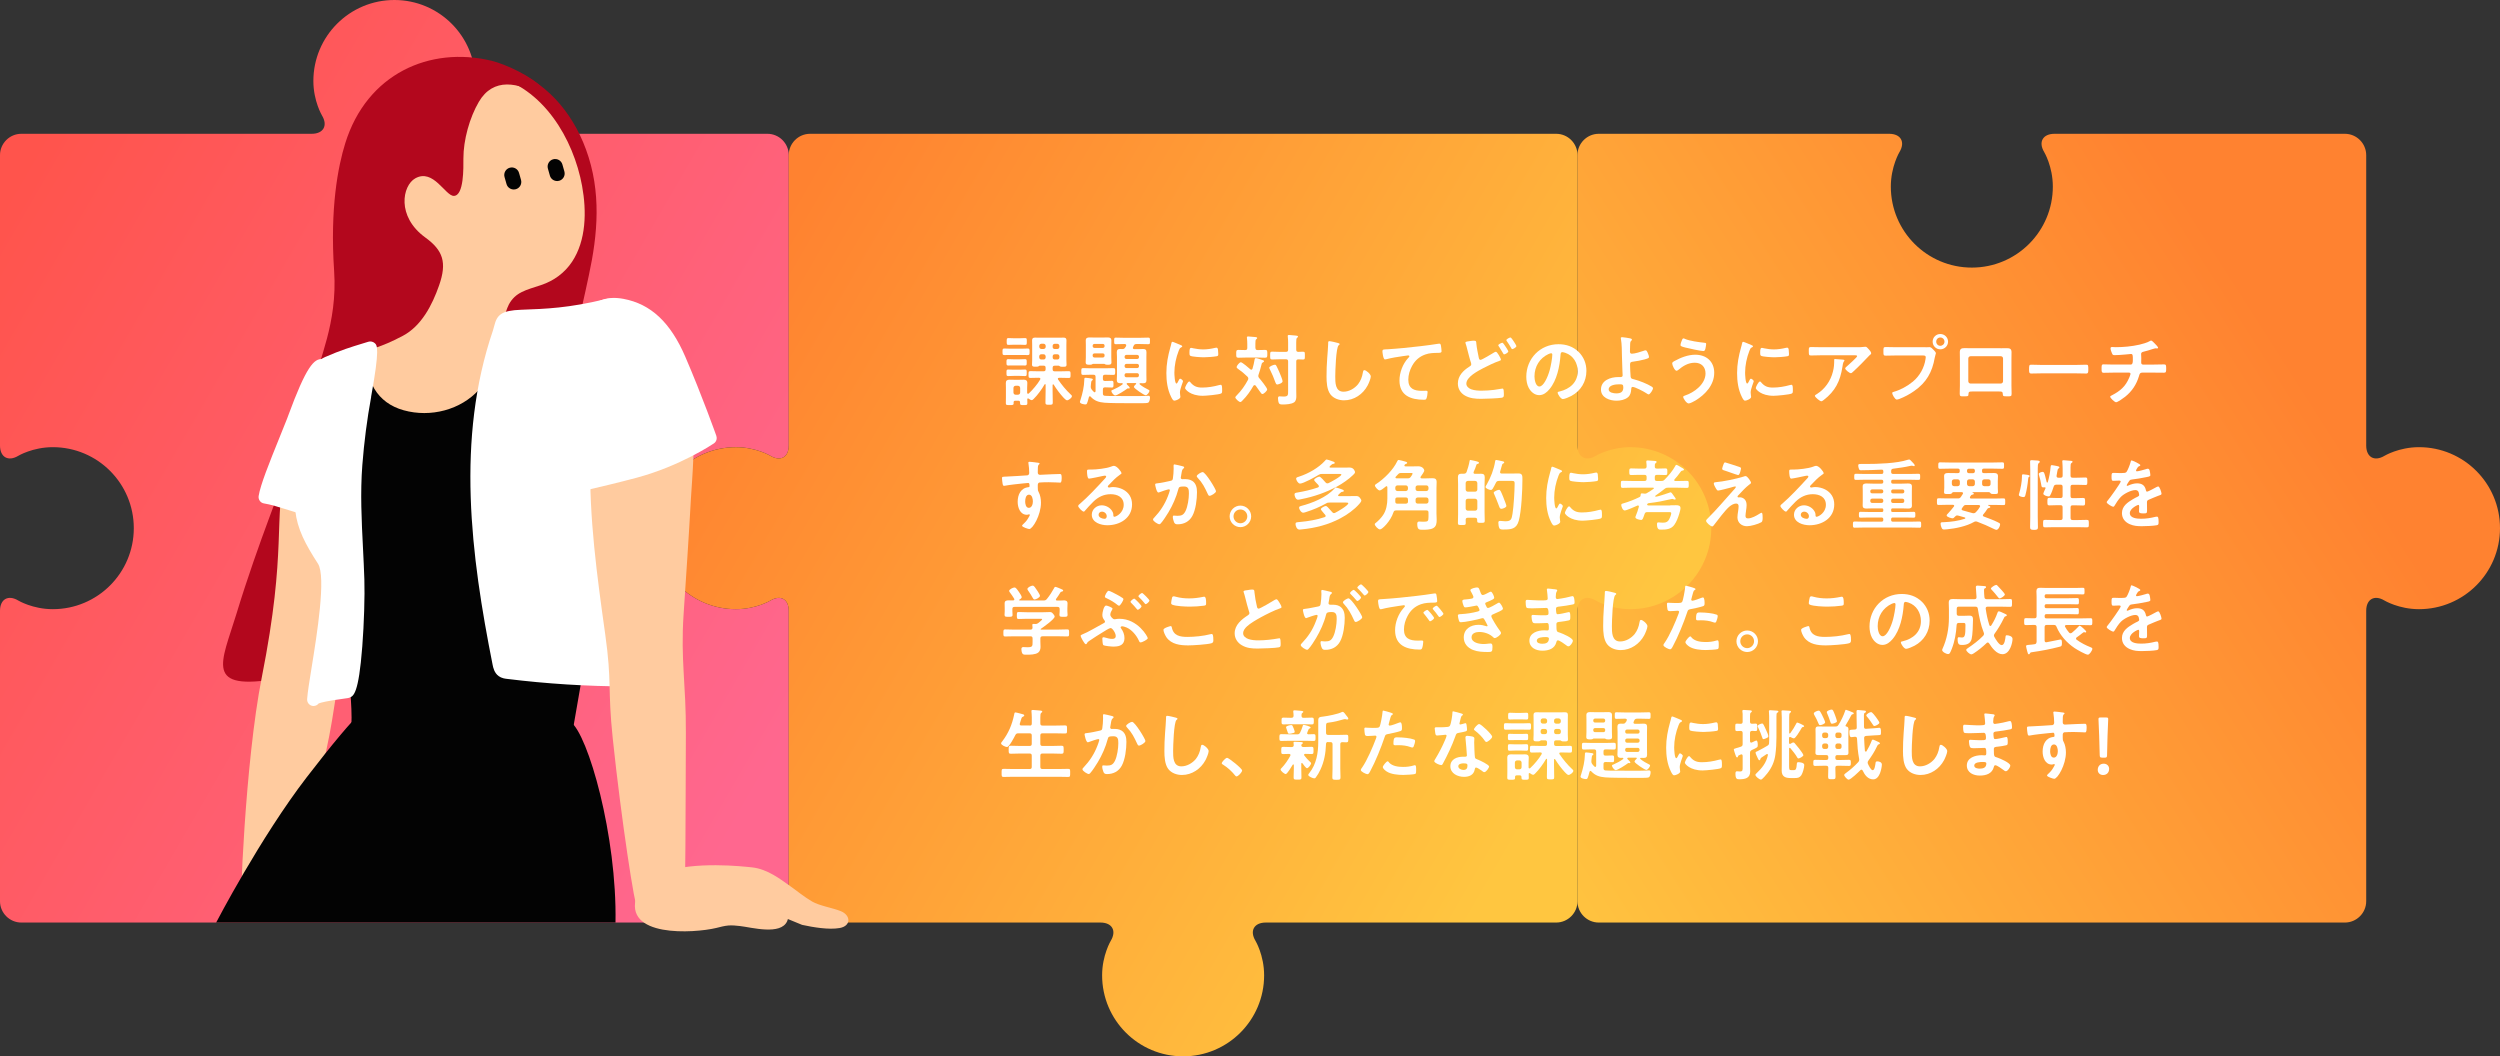 <?xml version="1.0" encoding="UTF-8"?><svg id="_レイヤー_2" xmlns="http://www.w3.org/2000/svg" xmlns:xlink="http://www.w3.org/1999/xlink" viewBox="0 0 580.54 245.31"><rect x="0" y="0" width="580.54" height="245.31" fill="#333333" stroke="none"/><defs><style>.cls-1{fill:#b3071d;}.cls-1,.cls-2,.cls-3,.cls-4,.cls-5,.cls-6,.cls-7{stroke-width:0px;}.cls-2{fill:#030303;}.cls-3{fill:#ffcb9f;}.cls-4{fill:url(#_名称未設定グラデーション_22);}.cls-5{fill:url(#_名称未設定グラデーション_31-2);}.cls-6{fill:#fff;}.cls-7{fill:url(#_名称未設定グラデーション_31);}</style><linearGradient id="_名称未設定グラデーション_22" x1="181.38" y1="174.74" x2="-9.36" y2="64.11" gradientUnits="userSpaceOnUse"><stop offset="0" stop-color="#ff678f"/><stop offset="1" stop-color="#ff544c"/></linearGradient><linearGradient id="_名称未設定グラデーション_31" x1="-975.8" y1="195.97" x2="-1160.74" y2="77.76" gradientTransform="translate(-632.6) rotate(-180) scale(1 -1)" gradientUnits="userSpaceOnUse"><stop offset="0" stop-color="#ffc640"/><stop offset="1" stop-color="#ff8230"/></linearGradient><linearGradient id="_名称未設定グラデーション_31-2" x1="364.54" y1="174.74" x2="173.8" y2="64.11" gradientTransform="matrix(1,0,0,1,0,0)" xlink:href="#_名称未設定グラデーション_31"/></defs><g id="_イラスト"><path class="cls-4" d="m183.16,141.85c0-2.72-1.91-3.8-4.24-2.4,0,0-3.34,2.01-8.02,2.01-10.39,0-18.81-8.42-18.81-18.81,0-10.39,8.42-18.81,18.81-18.81,4.68,0,8.02,2.01,8.02,2.01,2.33,1.4,4.24.32,4.24-2.4V36.02c0-2.72-2.23-4.95-4.95-4.95h-67.43c-2.72,0-3.8-1.91-2.4-4.24,0,0,2.01-3.34,2.01-8.02,0-10.39-8.42-18.81-18.81-18.81h0c-10.39,0-18.81,8.42-18.81,18.81,0,4.68,2.01,8.02,2.01,8.02,1.4,2.33.32,4.24-2.4,4.24H4.95C2.23,31.07,0,33.3,0,36.02v67.43c0,2.72,1.91,3.8,4.24,2.4,0,0,3.34-2.01,8.02-2.01,10.39,0,18.81,8.42,18.81,18.81s-8.42,18.81-18.81,18.81c-4.68,0-8.02-2.01-8.02-2.01-2.33-1.4-4.24-.32-4.24,2.4v67.43c0,2.72,2.23,4.95,4.95,4.95h173.26c2.72,0,4.95-2.23,4.95-4.95v-67.43Z"/><path class="cls-7" d="m457.89,62.14c-10.39,0-18.81-8.42-18.81-18.81,0-4.68,2.01-8.02,2.01-8.02,1.4-2.33.32-4.24-2.4-4.24h-67.43c-2.72,0-4.95,2.23-4.95,4.95v173.26c0,2.72,2.23,4.95,4.95,4.95h173.26c2.72,0,4.95-2.23,4.95-4.95v-67.43c0-2.72,1.91-3.8,4.24-2.4,0,0,3.34,2.01,8.02,2.01,10.39,0,18.81-8.42,18.81-18.81,0-10.39-8.42-18.81-18.81-18.81-4.68,0-8.02,2.01-8.02,2.01-2.33,1.4-4.24.32-4.24-2.4V36.02c0-2.72-2.23-4.95-4.95-4.95h-67.43c-2.72,0-3.8,1.91-2.4,4.24,0,0,2.01,3.34,2.01,8.02,0,10.39-8.42,18.81-18.81,18.81Z"/><path class="cls-5" d="m378.58,103.84c-4.68,0-8.02,2.01-8.02,2.01-2.33,1.4-4.24.32-4.24-2.4V36.02c0-2.72-2.23-4.95-4.95-4.95h-173.26c-2.72,0-4.95,2.23-4.95,4.95v67.43c0,2.72-1.91,3.8-4.24,2.4,0,0-3.34-2-8.02-2-10.39,0-18.81,8.42-18.81,18.8s8.42,18.81,18.81,18.81c4.68,0,8.02-2.01,8.02-2.01,2.33-1.4,4.24-.32,4.24,2.4v67.43c0,2.72,2.23,4.95,4.95,4.95h67.43c2.72,0,3.8,1.91,2.4,4.24,0,0-2.01,3.34-2.01,8.02,0,10.39,8.42,18.81,18.81,18.81h0c10.39,0,18.81-8.42,18.81-18.81,0-4.68-2.01-8.02-2.01-8.02-1.4-2.33-.32-4.24,2.4-4.24h67.43c2.72,0,4.95-2.23,4.95-4.95v-67.43c0-2.72,1.91-3.8,4.24-2.4,0,0,3.34,2.01,8.02,2.01,10.39,0,18.81-8.42,18.81-18.81s-8.42-18.81-18.81-18.81Z"/><path class="cls-1" d="m67,107.71c-.99,3.96-6.9,17.77-12.1,34.85-3.47,11.39-7.7,18.1,9.92,14.97,7.66-1.36,17.07-3.67,22.15-4.65,9.21-1.78.27-43.3.27-43.3l-20.24-1.87Z"/><path class="cls-3" d="m66.64,214.07c-3.51-.6-7.03-1.2-10.54-1.8-.58-.1.85-35.58,4.67-54.86,6.02-30.36,2.55-36.31,5.73-49.64,1.68-7.06,7.37-23.53,18.3-21.33,14.93,3.01,5.84,26.55,3.47,35.23-2.39,8.73-4.85,17.32-7.33,26-2.94,10.32-2.82,15.95-5.28,27.11-3.29,14.91-8.48,39.38-9.01,39.29Z"/><path class="cls-2" d="m80.24,134.94c-.03.21-.06.43-.08.64-1.32,10.01,2.27,26.05,1.32,34.51,8.09-1.85,17.17-.49,25.18,1.38,9.23,2.15,16.12,2.51,25.06,5.53,2.3-13.5,4.4-24.02,5.82-36.44,1.47-12.89,2.66-25.82,2.92-38.8.08-3.86-.23-8.33-3.37-10.57-1.87-1.33-4.31-1.5-6.61-1.62-10.78-.56-21.55-1.13-32.33-1.69-2.89-.15-10.61-1.6-12.77.84s-1.19,11.9-1.46,15.09c-.88,10.45-2.33,20.78-3.7,31.13Z"/><path class="cls-2" d="m142.93,214.23c.36-20.11-6.36-43.69-10.42-46.6-10.07-7.23-42.26-7.68-49.15-1.66-1.63,1.42-5.75,6.22-12.15,14.54-10.77,14.01-21.01,33.71-21.01,33.71h92.73Z"/><path class="cls-1" d="m117.37,15.64c9.05,2.88,15.42,10.13,18.7,19.05,3.64,9.89,2.72,19.76.68,29.2-1.09,5.02-2.12,10.3-3.78,15.13-.26.74-.55,1.5-1.1,2.04-.8.78-2.01.99-3.15,1.14-6.56.88-13.25,1.16-19.95.84-1.22-.06-2.56-.19-3.46-1.07-1.45-1.41-.88-3.73-.19-5.52,3.88-10.11,5.98-20.66,10.76-30.57,1.57-3.39,3.25-6.76,3.98-10.47,1.06-5.36-.04-11.44-5.2-14.44-1.84-1.07-5.56-1.16-5.17-4.19.45-3.5,5.52-1.89,7.89-1.14Z"/><path class="cls-3" d="m118.12,70.79c1.57-2.98,4.05-3.43,7.55-4.6,2.96-.99,5.46-2.83,7.17-5.4,3.29-4.96,3.41-11.69,2.33-17.62-2.01-10.97-9.03-22.84-20.72-25.62-10.41-2.47-18.45,5.31-21.33,14.34-2.09,6.53-7.39,46.07-7.76,49.32-.82,7.18,2.24,12.35,8.37,14.06,6.32,1.76,13.28-.13,17.47-4.74,2.41-2.65,3.84-6.15,4.18-9.8.23-2.46,1.99-8.51,2.75-9.94Z"/><path class="cls-1" d="m73.43,88.08c.31-4.23,5-12.79,4.16-25.16-.99-14.63.92-24.31,2.58-29.64,5.03-16.2,19.65-22.58,33.9-19.19,3.35.8,9.53,3.7,11.83,6.35,4.43,5.13,3.14,4.15-.25,1.95-5.27-3.41-11.14-4.4-14.45,1.25-2.15,3.67-3.6,8.86-3.59,13.19,0,2.03.16,8.62-2.22,8.66-1.97.03-4.75-6.43-8.95-4.08-3.02,1.69-4.4,8.86,2.31,13.73,4.14,3,5.08,5.8,3.22,11.12-1.62,4.64-4.12,9.45-8.45,11.74-5.46,2.89-7.39,2.88-9.71,4.02-1.74.85-10.5,7.84-10.37,6.06Z"/><path class="cls-6" d="m86.17,92.17c2.08-11.39,1.4-12,.85-12.49-.39-.35-.99-.48-1.49-.32l-1.37.42c-2.58.79-5.02,1.53-8.67,3.13-3,1.32-2.77,3.84-2.53,6.52.24,2.64.57,6.26-1.2,11.46-5.46,16.01-3.77,20.95,2.08,30.01,1.93,3-.26,16.57-1.44,23.87-.52,3.19-.96,5.94-1.08,7.56-.06.83.56,1.55,1.38,1.61.04,0,.08,0,.11,0,.48,0,.91-.23,1.19-.59.49-.21,1.93-.58,6.05-1.14.8-.11.89-.12,1.09-.2.95-.37,2.14-.84,2.99-11.92.41-5.3.6-11.69.48-15.54-.08-2.44-.2-4.88-.32-7.3-.32-6.3-.65-12.82-.15-19.26.41-5.3,1.09-10.62,2.05-15.83Z"/><path class="cls-6" d="m146.37,156.52c-.48-.9-1.32-4.32-2.15-16.53-.05-.69-.08-1.22-.11-1.51l-.19-2.22c-.52-5.91-1.06-12.02-.51-17.84.37-3.96,1.19-7.97,1.99-11.83.55-2.67,1.11-5.42,1.54-8.18,1.24-8.06.69-16.67.08-23.27-.11-1.14-.33-3.51-2.1-4.8-1.24-.9-2.89-1.22-4.42-.85-8.5,2.04-13.58,2.23-19.46,2.44-4.58.17-5.62,1.13-6.27,3.74-.08.32-.17.67-.3,1.07-8.61,25.22-5.13,52.21-.08,77.62.13.66.38,1.9,1.42,2.65.32.23.67.39,1.1.5h0c.27.07.56.11.83.14,9.22,1.14,18.6,1.73,27.89,1.75.03,0,.06,0,.09,0,.04,0,.07,0,.11,0,.82-.03,1.46-.71,1.44-1.53-.01-.6-.38-1.12-.9-1.35Z"/><path class="cls-3" d="m158.72,210.58c-3.56.15-7.12.3-10.68.45-.59.03-3.77-20.72-5.75-39.55-1.23-11.75-.15-12.81-1.75-24.21-1.89-13.48-3.77-27.07-3.46-40.77.16-7.25.81-28.55,11.96-28.69,15.23-.2,11.91,28.91,11.41,37.89-.5,9.03-1.11,17.95-1.71,26.97-.71,10.71.59,16.18.53,27.61-.08,15.27-.01,40.28-.55,40.31Z"/><path class="cls-3" d="m170.89,208.46c2.68-.01,5.54-.33,8.13.54,1.77.59,4.81,2.54,3.78,4.9-1.47,3.37-8.35,1.43-10.97,1.14-.88-.1-1.77-.19-2.65-.13-.98.08-1.92.35-2.87.58-5.16,1.24-21.78,2.29-18.44-7.54.11-.32.14-3.33,5.97-5.38,7.52-2.65,18.68-1.37,20.81-1.15,3.62.38,6.76,2.9,8.47,4.08,1.8,1.25,3.56,2.74,5.45,3.84,1.76,1.02,4.78,1.47,6.69,2.25,2.34.96,2.43,3.45-.31,3.92-2.5.43-6.08-.17-8.69-.74"/><path class="cls-6" d="m166.35,101.22c-.03-.09-3.28-9.25-7.21-18.37-3.44-7.98-8-12.26-14.36-13.45-7.3-1.37-9.86,4.02-12.58,9.72l-.26.55c-3.1,6.49-3,13.89-2.91,20.41.04,2.88-.25,4.69-.55,6.6-.31,1.95-.63,3.97-.59,7.11,0,.46.23.9.59,1.18.22.17.37.28.76.28.72,0,2.29-.36,6.7-1.38,3.2-.74,7.86-1.85,11.96-2.95,10.05-2.71,17.56-7.74,17.87-7.95.57-.38.8-1.1.57-1.74Z"/><path class="cls-6" d="m77.98,103.73c-.27-7.48-.68-15.33-.79-16.49-.1-.98-.36-3.58-2.31-3.83-1.94-.25-3.78,1.76-7.93,13.04-.13.35-.22.6-.27.73-.6,1.51-1.2,3.01-1.79,4.46-2.38,5.89-4.43,10.97-4.83,13.55-.06.4.04.8.28,1.13s.6.54,1,.59c1.35.19,3.59.89,5.96,1.63,3.43,1.08,6.98,2.19,9.22,2.19h0c.42,0,.86-.2,1.15-.51.53-.58.91-1,.34-16.49Z"/><path class="cls-2" d="m119.3,44c-.76,0-1.47-.5-1.68-1.27l-.46-1.62c-.26-.93.28-1.9,1.21-2.16.93-.27,1.9.28,2.16,1.21l.46,1.62c.26.93-.28,1.9-1.21,2.16-.16.04-.32.07-.48.07Z"/><path class="cls-2" d="m129.37,42.04c-.76,0-1.47-.5-1.68-1.27l-.46-1.62c-.26-.93.28-1.9,1.21-2.16.93-.26,1.9.28,2.16,1.21l.46,1.62c.26.93-.28,1.9-1.21,2.16-.16.04-.32.07-.48.07Z"/><path class="cls-6" d="m234.62,82.43c-.49,0-.99.02-1.42.02s-.4-.27-.4-.76c0-.52-.02-.76.4-.76.49,0,.95.04,1.42.04h2.65c.47,0,.94-.04,1.42-.04.41,0,.4.25.4.76s.02.76-.4.76c-.45,0-.94-.02-1.42-.02h-2.65Zm4.11,10.08c-.13,0-.18.07-.18.2,0,.31.02.65.02.95,0,.4-.23.41-.85.41-.67,0-.85-.02-.85-.47v-.14c0-.29-.13-.41-.41-.41h-.68c-.27,0-.4.13-.41.41,0,.05.02.13.02.2,0,.41-.27.41-.92.41-.68,0-.9,0-.9-.43s.02-.9.02-1.35v-2.23c0-.36-.02-.74-.02-1.12,0-.58.31-.77.86-.77.34,0,.7.02,1.04.02h1.24c.32,0,.67-.02.99-.02.54,0,.86.18.86.76,0,.38-.04.76-.04,1.13v1.15s.02.23.2.23c.07,0,.11-.02.16-.05.92-.86,2.03-2.16,2.66-3.24.02-.07.05-.11.05-.18,0-.2-.16-.25-.32-.25-.67,0-1.33.04-2,.04-.45,0-.43-.23-.43-.79s-.02-.79.43-.79c.65,0,1.31.04,1.96.04h1.08c.36,0,.5-.14.5-.5v-.31c0-.36-.14-.5-.5-.5h-.85c-.11,0-.18.07-.25.13-.2.13-.47.11-.7.11-.49,0-.86.04-.86-.5,0-.32.04-.7.04-1.06v-3.44c0-.36-.02-.74-.02-1.12,0-.49.23-.63.7-.63.4,0,.81.02,1.21.02h4.16c.4,0,.81-.02,1.21-.02.49,0,.7.14.7.65,0,.38-.02.74-.02,1.1v3.46c0,.36.04.7.04,1.06,0,.54-.36.5-.88.5-.22,0-.47.02-.67-.11-.07-.05-.18-.14-.27-.14h-.92c-.34,0-.49.14-.49.5v.31c0,.36.14.5.49.5h1.28c.67,0,1.31-.04,1.96-.04.45,0,.43.22.43.79s.02.79-.41.79c-.67,0-1.31-.04-1.98-.04h-.27c-.14.02-.29.05-.29.23,0,.07.02.11.05.16.86,1.26,1.85,2.47,2.97,3.51.11.09.25.22.25.36,0,.41-.77.97-1.15.97-.22,0-.68-.5-.85-.67-.77-.83-1.64-2-2.23-2.97-.04-.04-.07-.07-.13-.07-.09,0-.13.09-.13.16v1.39c0,.88.04,1.76.04,2.65,0,.52-.14.54-.85.54s-.85-.02-.85-.54c0-.88.04-1.76.04-2.65v-1.46c0-.07-.04-.14-.11-.14s-.09.02-.13.07c-.61,1.08-1.62,2.47-2.5,3.33-.13.13-.31.32-.49.32-.22,0-.56-.23-.72-.36-.05-.02-.09-.05-.16-.05Zm-3.35-7.65c-.45,0-.9.02-1.28.02s-.38-.18-.38-.74,0-.74.4-.74.83.04,1.26.04h1.4c.41,0,.83-.04,1.26-.04.4,0,.38.2.38.74s.02.74-.38.74-.83-.02-1.26-.02h-1.4Zm0,2.43c-.47,0-.92.04-1.26.04-.4,0-.4-.18-.4-.76s0-.76.4-.76c.31,0,.79.04,1.26.04h1.4c.47,0,.94-.04,1.26-.04.4,0,.38.23.38.76,0,.56.02.76-.38.76s-.79-.04-1.26-.04h-1.4Zm.05-7.24c-.47,0-.95.04-1.26.04-.4,0-.4-.22-.4-.79s0-.79.4-.79c.34,0,.79.04,1.26.04h1.37c.47,0,.9-.04,1.26-.04.4,0,.38.22.38.79s.02.79-.38.79c-.36,0-.79-.04-1.26-.04h-1.37Zm.97,11.61c.31-.04.47-.18.5-.5v-1.08c-.04-.31-.2-.47-.5-.5h-.56c-.32.04-.47.2-.5.5v1.08c.04.32.18.47.5.5h.56Zm6.43-11.34c-.04-.31-.2-.47-.5-.5h-.5c-.31.04-.47.2-.5.5v.22c.04.32.2.47.5.5h.5c.31-.04.47-.18.5-.5v-.22Zm-1.01,1.95c-.31,0-.47.18-.5.49v.23c.04.31.2.49.5.49h.5c.31,0,.47-.18.5-.49v-.23c-.04-.31-.2-.49-.5-.49h-.5Zm3.69-1.22c.31-.04.47-.18.5-.5v-.22c-.04-.31-.2-.47-.5-.5h-.58c-.31.04-.49.2-.49.5v.22c0,.32.18.47.49.5h.58Zm-1.06,1.94c0,.31.18.49.49.49h.58c.31,0,.47-.18.5-.49v-.23c-.04-.31-.2-.49-.5-.49h-.58c-.31,0-.49.18-.49.49v.23Z"/><path class="cls-6" d="m253.08,92.03c-.13,0-.18.09-.22.2-.4,1.57-.5,1.69-.79,1.69-.32,0-1.3-.16-1.3-.58,0-.09.11-.38.14-.49.47-1.46.85-3.1.88-4.63,0-.31,0-.5.29-.5.32,0,1.06.13,1.4.18.11.02.29.07.29.22s-.13.2-.22.27c-.14.11-.18.43-.22.9-.02.18-.04.34-.04.52,0,.22.04.36.16.56.18.25.34.43.58.65.05.04.09.07.16.07.16,0,.22-.14.22-.29v-3.28c0-.36-.14-.5-.5-.5h-.72c-.56,0-1.1.04-1.66.04-.45,0-.43-.22-.43-.79s-.02-.79.43-.79c.56,0,1.1.04,1.66.04h3.67c.56,0,1.1-.04,1.66-.04.47,0,.45.22.45.79s0,.79-.45.79c-.56,0-1.1-.04-1.66-.04h-.25c-.36,0-.5.14-.5.5v.45c0,.36.14.5.5.5h.07c.52,0,1.04-.04,1.53-.04.36,0,.36.2.36.79s0,.77-.36.77c-.52,0-1.03-.04-1.53-.04h-.07c-.36,0-.5.14-.5.5v.9c0,.36.11.52.47.56.79.07,1.6.05,2.39.05h.22c1.28,0,2.57.02,3.85.02.99,0,1.96,0,2.95-.04.22,0,.47-.04.7-.04.25,0,.36.16.36.41,0,.34-.11,1.01-.41,1.19-.18.11-.81.13-1.31.13h-3.17c-2.05,0-4.45-.02-5.65-.11-1.33-.11-2.32-.41-3.26-1.42-.04-.05-.11-.11-.18-.11Zm3.33-7.53h-2.59c-.07,0-.11.02-.16.07-.16.13-.5.13-.7.13-.52,0-.85-.04-.85-.56,0-.34.04-.79.04-1.17v-2.81c0-.36-.02-.72-.02-1.08,0-.59.34-.72.86-.72.36,0,.72.02,1.06.02h2.11c.34,0,.7-.02,1.06-.02.52,0,.86.13.86.72,0,.36-.02.72-.02,1.08v2.81c0,.4.04.81.04,1.17,0,.52-.34.56-.83.56-.18,0-.54,0-.68-.13-.07-.05-.11-.07-.18-.07Zm-.32-3.71c.25,0,.41-.18.41-.43v-.07c0-.25-.16-.43-.41-.43h-1.93c-.25,0-.43.18-.43.43v.07c0,.25.18.43.43.43h1.93Zm-2.36,1.8c0,.25.18.43.43.43h1.93c.25,0,.41-.18.41-.43v-.11c0-.25-.16-.41-.41-.41h-1.93c-.25,0-.43.16-.43.41v.11Zm7.63-1.96c.04-.11.09-.2.13-.29.02-.05.04-.11.04-.16,0-.22-.16-.27-.34-.29h-.25c-.61,0-1.22.04-1.85.04-.38,0-.36-.2-.36-.77s-.02-.76.36-.76c.61,0,1.24.04,1.85.04h3.87c.63,0,1.24-.04,1.85-.04.4,0,.38.2.38.77s.02.76-.38.76c-.61,0-1.22-.04-1.85-.04h-.9c-.36,0-.52.11-.67.43-.04.11-.09.2-.13.31-.02.05-.04.09-.04.14,0,.22.14.29.34.31h.86c.38,0,.77-.04,1.15-.04.56,0,.81.16.81.76,0,.38-.02.76-.02,1.12v4.21c0,.36.02.72.02,1.1,0,.59-.23.77-.81.77-.22,0-.41-.02-.63-.02-.09,0-.18.04-.18.14,0,.05.04.11.07.14.63.52,1.37.94,2.11,1.3.07.05.14.09.14.2,0,.29-.54,1.03-.88,1.03-.36,0-2.74-1.6-2.74-1.93,0-.2.34-.54.49-.67.04-.05.05-.07.05-.13,0-.07-.07-.09-.13-.11h-1.89c-.09.02-.2.05-.2.18,0,.05.02.11.05.14.16.14.67.61.67.81,0,.09-.11.14-.2.14-.04,0-.07,0-.11-.02-.04,0-.09-.02-.13-.02-.05,0-.14.07-.2.11-.41.32-2.3,1.55-2.74,1.55-.38,0-.9-.77-.9-1.03,0-.18.2-.23.43-.32.79-.34,1.46-.7,2.16-1.22.04-.04.07-.09.07-.14,0-.11-.11-.14-.2-.16-.11,0-.23.02-.36.02-.56,0-.83-.18-.83-.77,0-.38.04-.74.04-1.1v-4.21c0-.36-.04-.74-.04-1.1,0-.56.23-.77.79-.77.14,0,.31.02.47.02.38,0,.54-.09.72-.43Zm3.13,2.21c0-.25-.18-.43-.43-.43h-2.48c-.25,0-.43.18-.43.43v.09c0,.27.18.43.43.43h2.48c.25,0,.43-.16.43-.43v-.09Zm0,2.09c0-.25-.18-.43-.43-.43h-2.48c-.25,0-.43.18-.43.43v.11c0,.25.18.43.43.43h2.48c.25,0,.43-.18.43-.43v-.11Zm-2.92,1.73c-.25,0-.43.16-.43.43v.09c0,.25.18.43.43.43h2.48c.25,0,.43-.18.43-.43v-.09c0-.27-.18-.43-.43-.43h-2.48Z"/><path class="cls-6" d="m274.17,80.13c.14.05.36.13.36.31,0,.11-.07.13-.25.23-.31.16-.38.32-.56.77-.63,1.6-1.01,3.4-1.01,5.11,0,.34.07,2.52.49,2.52.16,0,.41-.52.49-.7.11-.23.22-.43.38-.43.18,0,.65.38.65.58,0,.16-.72,1.8-.72,2.61,0,.18.05.59.07.76.02.09.04.2.04.27,0,.45-1.03.88-1.4.88-.31,0-.52-.4-.76-.88-.85-1.71-1.1-3.64-1.1-5.53,0-2.11.36-3.94.92-5.96.09-.31.18-.59.23-.9.04-.16.07-.4.27-.4.14,0,1.66.65,1.91.76Zm2.23,8.61c.77.95,1.53,1.26,2.74,1.26,1.35,0,2.66-.22,3.96-.58.09-.04.27-.07.38-.07.29,0,.32.43.32,1.35,0,.22.02.54-.22.67-.5.27-3.55.54-4.27.54-2.92,0-4.12-1.51-4.12-1.8,0-.25.63-1.53.97-1.53.11,0,.18.09.23.16Zm.65-7.87c.74.16,1.6.27,2.36.27.9,0,1.85-.14,2.74-.36.09-.02.22-.05.32-.05.25,0,.32.22.36.43.04.32.07.65.07.97,0,.38,0,.52-.34.59-.72.14-2.27.25-3.02.25-.56,0-2.77-.11-3.15-.36-.2-.13-.18-.5-.18-.7,0-.86.09-1.13.38-1.13.13,0,.32.05.47.09Z"/><path class="cls-6" d="m292.19,87.31c0,.2.09.32.2.47.34.38,1.87,2.27,1.87,2.66,0,.31-.79,1.06-1.1,1.06-.2,0-.34-.2-.67-.68-.2-.31-.49-.72-.9-1.26-.07-.07-.13-.13-.25-.13-.14,0-.22.09-.29.18-.68,1.22-1.51,2.38-2.5,3.37-.13.13-.34.38-.52.38-.34,0-1.17-.79-1.17-1.08,0-.14.2-.32.29-.43,1.08-1.08,1.94-2.3,2.66-3.65.04-.11.07-.2.07-.32,0-.18-.09-.29-.2-.41-.68-.67-1.44-1.3-2.23-1.84-.14-.11-.29-.22-.29-.41,0-.25.65-1.1.99-1.1.31,0,1.89,1.35,2.2,1.64.07.05.14.09.23.09.14,0,.22-.11.27-.23.23-.76.36-1.37.49-2.14.04-.16.09-.32.29-.32.27,0,1.19.32,1.48.43.18.05.41.11.41.31,0,.14-.14.2-.25.25-.27.13-.29.32-.36.63-.18.77-.41,1.51-.67,2.27-.04.11-.05.18-.05.29Zm-.65-6.52c0,.36.14.5.5.5.59.02,1.21-.04,1.73-.04s.52.25.52.92c0,.7,0,.9-.54.9-.58,0-1.15-.04-1.71-.04h-2.72c-.58,0-1.15.04-1.73.04-.54,0-.52-.25-.52-.9s-.02-.92.52-.92,1.03.05,1.55.04c.36,0,.5-.14.5-.5v-.86c0-.47-.02-.92-.07-1.35,0-.05-.02-.14-.02-.2,0-.22.14-.25.32-.25.25,0,1.39.11,1.67.14.14.02.4.04.4.23,0,.13-.07.16-.22.27-.18.14-.2.45-.2,1.04v.97Zm5.06,8.5c-.23,0-.32-.22-.4-.41-.38-1.06-.81-2.12-1.33-3.13-.05-.09-.13-.25-.13-.36,0-.31,1.03-.7,1.3-.7.2,0,.27.13.36.27.25.47.45.94.67,1.42.16.36.77,1.84.77,2.14,0,.5-1.1.77-1.24.77Zm4.41-8.07c0,.34.13.47.47.49.32,0,.79-.04,1.1-.04.47,0,.43.22.43.92,0,.65.04.9-.41.9-.29,0-.77-.04-1.12-.04-.34.02-.47.16-.47.49v6.79c0,.43.02.88.02,1.31,0,.5-.09,1.1-.52,1.39-.61.43-1.85.5-2.59.5-.41,0-.79,0-.95-.32-.13-.29-.2-.77-.2-1.08,0-.27.04-.49.36-.49.16,0,.56.05.95.05,1.08,0,1.04-.36,1.04-1.39v-6.77c0-.34-.14-.5-.5-.5h-1.48c-.61,0-1.28.05-1.76.05-.45,0-.43-.25-.43-.92s-.02-.9.43-.9c.58,0,1.17.05,1.76.05h1.48c.36,0,.5-.16.5-.5v-1.6c0-.49-.02-.94-.07-1.39,0-.05-.02-.13-.02-.18,0-.22.14-.25.32-.25.23,0,1.24.09,1.51.13.25.04.56.04.56.25,0,.13-.07.16-.22.27-.18.14-.2.52-.2,1.08v1.69Z"/><path class="cls-6" d="m310.72,79.66c.13.02.36.09.36.25,0,.13-.11.18-.22.27-.63.47-.79,6.18-.79,7.2,0,1.4-.04,3.58,1.91,3.58,1.3,0,2.59-.76,3.39-1.75.59-.77.95-1.69,1.1-2.67.05-.29.09-.59.36-.59.4,0,1.49.92,1.49,1.46,0,.5-.49,1.64-.74,2.11-1.08,2.02-3.13,3.44-5.47,3.44-1.19,0-2.43-.43-3.17-1.39-.81-1.08-.9-2.83-.9-4.14,0-1.42.05-2.84.16-4.27.05-.83.22-2.56.22-3.29v-.2c0-.27.02-.45.27-.45.31,0,1.67.32,2.03.43Z"/><path class="cls-6" d="m322.05,81.12c2.63-.16,5.26-.43,7.89-.74,1.35-.16,2.74-.34,4.09-.56.07-.02.14-.02.22-.02.27,0,.31.23.36.45.05.31.14,1.01.14,1.31,0,.4-.38.36-.79.38-1.06.02-1.98.02-2.99.38-1.4.5-2.38,1.39-3.08,2.68-.52.95-.86,2.07-.86,3.17,0,2.09,1.35,2.59,3.17,2.59.32,0,.72-.02.9-.02.27,0,.41.02.41.31,0,.4-.13,1.28-.32,1.6-.13.18-.32.18-.52.18-3.06,0-5.69-.97-5.69-4.48,0-1.82.76-3.84,1.98-5.17.09-.09.32-.32.32-.43,0-.14-.16-.22-.27-.22-.14,0-.95.13-1.15.16-1.21.16-2.83.43-3.98.74-.09.02-.18.04-.27.04-.43,0-.59-1.71-.59-1.89,0-.47.25-.41,1.04-.47Z"/><path class="cls-6" d="m342.33,79.12c.5,0,.47.25.5.67.11,1.1.34,2.16.56,3.24.05.23.11.54.41.54.32,0,2.66-1.42,3.1-1.69.14-.07.31-.2.47-.2.31,0,1.17,1.55,1.17,1.84,0,.18-.22.23-.34.27-1.04.36-2.75,1.15-3.75,1.69-1.22.65-3.94,2.02-3.94,3.62,0,.65.61,1.12,1.17,1.31.76.27,1.62.31,2.41.31.94,0,1.87-.07,2.81-.18.32-.04,1.6-.23,1.87-.29.05-.02.13-.02.18-.02.25,0,.27.74.27,1.15v.22c0,.49-.04.67-.5.76-.81.14-3.85.25-4.79.25-1.33,0-2.56-.09-3.75-.76-1.04-.59-1.64-1.6-1.64-2.79,0-1.8,1.26-3.03,2.68-3.93.22-.14.43-.25.43-.56,0-.11-.02-.2-.05-.29-.25-.68-.72-2.54-.92-3.33-.11-.43-.18-.74-.34-1.17-.02-.07-.05-.16-.05-.22,0-.25.56-.29,1.19-.38.27-.04.56-.07.85-.07Zm7.24,1.3c.13.18.68,1.01.68,1.19,0,.27-.74.68-.95.68-.14,0-.18-.11-.34-.38-.23-.41-.52-.9-.79-1.3-.07-.11-.25-.32-.25-.43,0-.22.76-.59.95-.59.18,0,.59.67.7.83Zm1.89-1.22c.13.18.67,1.01.67,1.17,0,.29-.76.7-.95.7-.14,0-.2-.14-.25-.25-.34-.63-.68-1.1-1.08-1.69-.02-.04-.05-.09-.05-.14,0-.25.77-.63.95-.63.16,0,.56.61.72.85Z"/><path class="cls-6" d="m366.57,81.7c1.21,1.21,1.82,2.72,1.82,4.43,0,2.5-1.31,4.65-3.51,5.82-.41.22-1.53.72-1.96.72-.47,0-1.21-1.12-1.21-1.51,0-.18.27-.22.45-.25,2.36-.56,4.21-2.11,4.21-4.68,0-1.93-1.01-3.66-2.88-4.3-.16-.05-.52-.16-.68-.16-.41,0-.41.4-.43.7-.2,2.63-.83,5.83-2.56,7.9-.59.72-1.39,1.39-2.38,1.39-1.1,0-1.96-.79-2.45-1.71-.4-.74-.56-1.71-.56-2.56,0-4.21,3.22-7.56,7.47-7.56,1.76,0,3.39.52,4.66,1.78Zm-7,.52c-2.05.97-3.24,2.9-3.24,5.19,0,.67.23,2.34,1.15,2.34s1.91-2.05,2.41-3.89c.23-.86.58-2.65.58-3.51,0-.18-.09-.32-.29-.32-.14,0-.47.13-.61.2Z"/><path class="cls-6" d="m378.62,78.6c.13.04.34.09.34.27,0,.11-.09.2-.16.27-.22.2-.23.36-.25.68-.04.61-.05,1.21-.05,1.8,0,.31.11.52.45.52.65,0,2.11-.45,2.74-.68.14-.05.29-.11.43-.11.25,0,.36.27.49.54.11.27.31.74.31,1.01,0,.23-.13.31-1.01.56-.86.23-1.76.4-2.67.52-.47.05-.72.13-.72.67,0,.4.09,2.57.14,2.86.07.47.38.47.83.59,1.22.32,2.99,1.01,4.05,1.67.13.09.31.22.31.38,0,.38-.68,1.44-1.01,1.44-.16,0-.47-.23-.61-.32-.5-.34-2.56-1.42-3.1-1.42-.36,0-.32.41-.34.56-.04.7-.2,1.39-.76,1.85-.72.59-1.75.79-2.66.79-1.58,0-3.6-.7-3.6-2.59,0-2.14,2.23-2.9,4.02-2.9h.36c.31,0,.65.02.65-.43,0-.18-.04-.77-.05-1.01-.04-1.13-.09-2.25-.11-3.37-.02-1.17-.02-2.88-.23-4-.02-.07-.04-.16-.04-.23,0-.18.16-.22.32-.22.27,0,1.64.22,1.94.29Zm-5.06,11.83c0,.76,1.19.92,1.76.92.99,0,1.64-.29,1.64-1.39,0-.7-.22-.72-.99-.72s-2.41.16-2.41,1.19Z"/><path class="cls-6" d="m398.07,86.57c0,2.83-2.09,5.06-4.38,6.45-.31.18-1.21.67-1.55.67-.54,0-1.28-1.22-1.28-1.51,0-.18.2-.25.36-.31,2.16-.68,4.83-2.65,4.83-5.15,0-1.53-.97-2.49-2.5-2.49s-2.74.76-3.85,1.69c-.11.07-.25.18-.38.18-.43,0-1.01-1.3-1.01-1.71,0-.29.32-.45.54-.56,1.44-.79,3.13-1.46,4.81-1.46,2.56,0,4.41,1.55,4.41,4.2Zm-7.47-7.65c.07-.16.14-.34.36-.34.09,0,.2.05.29.11,1.13.49,3.26.77,4.5.9.25.02.45.02.45.29,0,.2-.13.9-.18,1.1-.09.36-.2.54-.49.54-.58,0-3.46-.63-4.14-.81-.76-.2-1.15-.29-1.15-.58,0-.31.23-.92.36-1.21Z"/><path class="cls-6" d="m406.7,80.13c.14.05.36.13.36.31,0,.11-.07.13-.25.23-.31.16-.38.32-.56.77-.63,1.6-1.01,3.4-1.01,5.11,0,.34.07,2.52.49,2.52.16,0,.41-.52.49-.7.11-.23.22-.43.38-.43.18,0,.65.38.65.58,0,.16-.72,1.8-.72,2.61,0,.18.05.59.07.76.02.09.04.2.04.27,0,.45-1.03.88-1.4.88-.31,0-.52-.4-.76-.88-.85-1.71-1.1-3.64-1.1-5.53,0-2.11.36-3.94.92-5.96.09-.31.18-.59.23-.9.04-.16.07-.4.27-.4.14,0,1.66.65,1.91.76Zm2.23,8.61c.77.95,1.53,1.26,2.74,1.26,1.35,0,2.66-.22,3.96-.58.09-.04.27-.07.38-.07.29,0,.32.43.32,1.35,0,.22.02.54-.22.67-.5.27-3.55.54-4.27.54-2.92,0-4.12-1.51-4.12-1.8,0-.25.63-1.53.97-1.53.11,0,.18.09.23.16Zm.65-7.87c.74.16,1.6.27,2.36.27.9,0,1.85-.14,2.74-.36.09-.02.22-.05.32-.05.25,0,.32.22.36.43.04.32.07.65.07.97,0,.38,0,.52-.34.59-.72.14-2.27.25-3.02.25-.56,0-2.77-.11-3.15-.36-.2-.13-.18-.5-.18-.7,0-.86.09-1.13.38-1.13.13,0,.32.05.47.09Z"/><path class="cls-6" d="m431.08,80.63c.59,0,1.3,0,1.87-.09.07-.02.14-.02.23-.02.27,0,.45.23.67.47.22.23.67.72.67,1.04,0,.2-.25.38-.4.49-.11.09-1.46,1.49-1.67,1.73-.63.65-1.57,1.57-2.23,2.16-.13.11-.25.25-.43.25-.31,0-1.31-.79-1.31-1.1,0-.18.32-.43.45-.54.32-.29,2.32-2.05,2.32-2.3s-.4-.22-.56-.22h-7.72c-.83,0-1.64.05-2.45.05-.47,0-.49-.2-.49-.92v-.36c0-.47.04-.68.45-.68.83,0,1.66.04,2.48.04h8.12Zm-3.15,2.88c.13.02.38.02.38.22,0,.07-.05.13-.11.18-.23.25-.31.95-.36,1.3-.52,3.29-1.64,5.58-4.32,7.65-.14.11-.4.32-.59.32-.31,0-1.48-.94-1.48-1.26,0-.16.18-.23.43-.4,1.91-1.19,3.22-3.06,3.76-5.24.25-.97.29-1.69.29-2.68,0-.14,0-.23.18-.23.23,0,1.55.11,1.82.14Z"/><path class="cls-6" d="m447.18,80.65c.31,0,.74-.04.9-.04.36,0,.63.34.86.58.16.16.61.59.61.83,0,.16-.14.34-.27,1.04-.59,3.38-1.93,5.76-4.77,7.74-1.04.74-2.27,1.39-3.46,1.85-.16.05-.41.14-.59.14-.43,0-1.06-1.21-1.06-1.5,0-.2.16-.25.32-.29,1.53-.41,3.24-1.35,4.48-2.38,1.57-1.3,2.65-3.22,2.94-5.24.02-.13.05-.34.05-.45,0-.34-.31-.38-.63-.38h-6.41c-.76,0-1.49.04-2.25.04-.54,0-.54-.16-.54-.97s-.02-1.03.5-1.03c.77,0,1.55.04,2.32.04h6.99Zm5.19-1.31c0,.99-.81,1.78-1.8,1.78s-1.78-.79-1.78-1.78.79-1.78,1.78-1.78,1.8.79,1.8,1.78Zm-2.75,0c0,.54.43.96.95.96s.97-.41.97-.96-.43-.97-.97-.97-.95.43-.95.97Z"/><path class="cls-6" d="m464.56,80.87c.47,0,.94-.02,1.4-.02.74,0,1.15.13,1.15.95,0,.54-.02,1.08-.02,1.6v6.1c0,.63.04,1.28.04,1.91s-.16.63-1.01.63c-1.04,0-1.01-.09-1.04-.59-.04-.52-.23-.54-.86-.54h-6.23c-.61,0-.85.02-.88.54-.02.5.04.59-1.04.59-.85,0-.99,0-.99-.65s.04-1.26.04-1.89v-6.1c0-.54-.02-1.08-.02-1.62,0-.76.36-.94,1.08-.94.49,0,.99.02,1.48.02h6.91Zm-6.95,1.85c-.31,0-.54.23-.54.52v5.29c0,.29.23.54.54.54h6.99c.29,0,.54-.23.54-.54v-5.29c0-.31-.23-.52-.54-.52h-6.99Z"/><path class="cls-6" d="m482.21,84.74c.83,0,2-.05,2.23-.05.49,0,.5.14.5,1.13,0,.58-.02.92-.49.92-.76,0-1.51-.04-2.25-.04h-8.28c-.74,0-1.49.04-2.25.04-.47,0-.49-.34-.49-.9,0-1.01.04-1.15.5-1.15.23,0,1.48.05,2.23.05h8.28Z"/><path class="cls-6" d="m494.74,84.67c.56,0,.54-.67.54-1.19,0-.92,0-1.28-.43-1.28-.09,0-2.5.27-3.78.27-.41,0-.49-.07-.63-.42-.13-.27-.34-.85-.34-1.15,0-.23.14-.32.36-.32.16,0,.56.04.85.04,1.84,0,3.69-.18,5.49-.58.61-.14,1.89-.49,2.41-.83.11-.05.2-.13.31-.13.2,0,.59.43.74.58.18.18.88.86.88,1.08,0,.13-.13.18-.23.18-.04,0-.13-.02-.18-.02-.05-.02-.11-.02-.16-.02-.2,0-1.42.41-1.73.5-.38.11-.77.22-1.15.31-.27.07-.49.2-.49.5,0,.34.04.67.04.99,0,.34-.02.67-.02.99,0,.27.11.49.41.49h2.56c.83,0,1.67-.04,2.36-.04.45,0,.47.23.47,1.03,0,.68-.05.9-.5.9-.77,0-1.55-.02-2.32-.02h-2.7c-.58,0-.67.34-.79.79-.59,1.98-1.62,3.53-3.21,4.81-.34.27-1.73,1.28-2.11,1.28-.34,0-1.37-.99-1.37-1.28,0-.16.23-.25.41-.34,1.91-.99,3.15-2.05,4-4.07.07-.16.31-.72.31-.88,0-.18-.14-.31-.32-.31h-3.66c-.81,0-1.66.04-2.25.04-.49,0-.49-.32-.49-.9,0-.76-.02-1.06.45-1.06s1.51.05,2.29.05h4Z"/><path class="cls-6" d="m240.44,107.38c.43.04.97.09.97.25,0,.09-.05.14-.11.2-.13.09-.27.23-.29.76-.02.38-.02.77-.02,1.15,0,.34.2.52.52.52.14,0,.85-.05,1.04-.05.88-.04,2.81-.14,3.58-.14.29,0,.41.11.41.92,0,1.1-.22,1.08-.4,1.08-.25,0-1.6-.09-2.61-.09-.32,0-2,.02-2.2.07-.25.09-.34.34-.34.59v.63c0,.5.02.65.18.94.4.74.56,1.69.56,2.52,0,2.9-1.93,6.12-2.72,6.12-.22,0-1.67-.45-1.67-.77,0-.14.31-.4.41-.5.68-.65.85-.95,1.3-1.75.04-.09.09-.16.09-.27,0-.05-.05-.13-.13-.13-.05,0-.09,0-.14.02-.13.04-.29.09-.41.09-1.57,0-2.14-1.69-2.14-3.01,0-1.66.72-3.24,2.54-3.4.09-.02.22-.07.22-.22,0-.67-.13-.76-.32-.76-.14,0-.97.09-1.19.11-.94.09-3.26.34-4.12.52-.09.02-.18.04-.27.04-.29,0-.31-.25-.36-.49-.05-.31-.14-.99-.14-1.3,0-.36.16-.32,1.04-.36.49-.02,4.72-.25,4.88-.29.27-.07.4-.29.4-.56,0-.56-.07-1.69-.18-2.23-.02-.05-.02-.09-.02-.14,0-.14.09-.22.23-.22.41,0,.97.11,1.4.14Zm-2.38,9.02c0,.54.13,1.53.85,1.53s.94-.92.94-1.48-.16-1.58-.9-1.58-.88.99-.88,1.53Z"/><path class="cls-6" d="m260.44,109.88c0,.13-.2.23-.4.38-1.01.7-1.76,1.53-2.61,2.41-.07.07-.18.2-.18.31,0,.14.14.23.31.23.07,0,.16-.02.23-.04.23-.05.5-.07.74-.07.72,0,1.57.22,2.21.54,1.4.72,2.14,1.93,2.14,3.49,0,3.19-2.83,4.84-5.73,4.84-1.49,0-3.62-.61-3.62-2.45,0-1.24,1.1-2.18,2.3-2.18.94,0,1.89.5,2.39,1.28.27.41.32.68.32,1.15.02.13.07.23.22.23.47,0,2.18-.95,2.18-2.77s-1.48-2.47-3.04-2.47-2.88.63-4.03,1.76c-.7.68-1.35,1.42-2,2.16-.05.07-.11.13-.2.13-.38,0-1.3-1.01-1.3-1.3,0-.22.27-.41.43-.54,1.85-1.6,3.94-3.83,5.6-5.65.14-.14.47-.47.47-.65,0-.16-.16-.22-.31-.22-.09,0-.32.05-.43.07-.43.11-2.97.63-3.26.63-.4,0-.45-1.35-.45-1.66,0-.41.02-.45.56-.45h.43c1.15,0,3.51-.25,4.56-.67.2-.07.49-.2.68-.2.72,0,1.76,1.37,1.76,1.67Zm-4.56,8.93c-.4,0-.77.29-.77.72,0,.65.86.95,1.4.95.34,0,.49-.32.49-.61,0-.56-.49-1.06-1.12-1.06Z"/><path class="cls-6" d="m274.54,108.25c.14.04.45.09.45.29,0,.11-.07.16-.14.22-.34.25-.38.54-.49,1.17-.04.22-.07.47-.13.77-.02.05-.04.14-.04.2,0,.25.18.38.4.38.07,0,.14-.02.22-.02.74,0,1.4,0,2.05.41.9.58,1.1,1.62,1.1,2.61,0,1.66-.29,4.09-1.08,5.53-.72,1.31-1.94,1.94-3.4,1.94-.4,0-.63-.05-.83-.43-.14-.31-.31-.94-.31-1.28,0-.18.05-.31.23-.31s.49.05.85.05c.97,0,1.42-.22,1.87-1.1.52-1.04.79-2.92.79-4.07,0-.9-.05-1.64-1.13-1.64s-1.21.14-1.33.65c-.47,1.82-1.33,3.75-2.29,5.35-.43.7-1.26,2.02-1.8,2.59-.09.09-.2.18-.32.18-.31,0-1.46-.68-1.46-1.1,0-.16.14-.31.25-.41,1.42-1.5,2.47-3.1,3.21-5.02.09-.22.45-1.19.45-1.35,0-.14-.09-.23-.23-.23-.25,0-1.75.5-2.05.63-.11.04-.27.11-.38.11-.45,0-.76-1.76-.76-1.85,0-.27.31-.27.54-.29.94-.09,2.07-.36,2.99-.56.36-.07.54-.16.59-.54.11-.63.18-1.67.18-2.32,0-.2-.02-.4-.02-.61,0-.14,0-.36.2-.36.18,0,1.55.34,1.82.41Zm7.83,5.83c0,.4-1.13,1.06-1.49,1.06-.23,0-.32-.23-.41-.41-.72-1.55-1.21-2.58-2.41-3.85-.07-.07-.16-.18-.16-.31,0-.32,1.04-.95,1.37-.95.67,0,3.11,4.01,3.11,4.46Z"/><path class="cls-6" d="m290.54,119.91c0,1.37-1.12,2.5-2.5,2.5s-2.5-1.13-2.5-2.5,1.12-2.5,2.5-2.5,2.5,1.12,2.5,2.5Zm-4.1,0c0,.88.72,1.6,1.6,1.6s1.6-.72,1.6-1.6-.7-1.6-1.6-1.6-1.6.72-1.6,1.6Z"/><path class="cls-6" d="m308.27,112.24c.11,0,.18-.02.27-.07.47-.22,2.95-1.53,2.95-1.98,0-.13-.32-.14-.59-.14h-3.85c-.36,0-.5.02-.81.2-.76.47-3.58,2.05-4.36,2.05-.43,0-.9-.81-.9-1.15,0-.29.32-.36.77-.5,2.07-.67,4.45-2.02,5.92-3.64.11-.13.23-.31.41-.31.14,0,.92.27,1.1.34.4.14.77.22.77.45,0,.16-.18.2-.31.22-.27.04-.36.13-.58.32-.09.07-.32.27-.32.4s.13.16.22.16h2.84c.54,0,1.08-.02,1.62-.02,1.04,0,1.24,1.01,1.24,1.06,0,.25-.31.54-.49.7-.99.97-2.43,1.96-3.66,2.63-2.59,1.4-5.42,2.38-8.32,2.95-.22.04-.54.13-.76.13-.58,0-.83-.94-.83-1.22,0-.34.25-.38.68-.45,1.6-.27,3.19-.63,4.75-1.17.13-.05.23-.13.23-.29,0-.22-.27-.45-.54-.72-.31-.31-.56-.61-.56-.74,0-.29.9-.77,1.21-.77.29,0,1.21,1.08,1.42,1.33.11.13.23.23.43.23Zm-.43,7.58c0-.09-.04-.16-.09-.23-.11-.13-.23-.27-.36-.43-.32-.38-.67-.79-.67-.9,0-.31.88-.76,1.15-.76.18,0,.38.2.5.32.31.32.7.76.99,1.1.11.13.23.23.41.23.13,0,.2-.04.31-.09.49-.23,3.01-1.69,3.01-2.18,0-.16-.22-.18-.59-.18h-3.73c-.4,0-.52.02-.86.22-1.51.83-2.94,1.44-4.57,1.96-.2.07-.52.18-.72.18-.45,0-.95-.77-.95-1.17,0-.29.25-.34.47-.4,2.61-.67,5.96-2.02,7.76-4.07.11-.13.18-.22.34-.22s.99.31,1.26.4c.31.11.56.18.56.4,0,.14-.18.18-.29.2-.29.02-.34.09-.56.29-.29.27-.49.45-.49.56,0,.05.04.14.2.16h2.09c.61,0,1.22-.02,1.84-.02.43,0,.63.05.92.38.11.13.36.49.36.67,0,.22-.34.63-.49.79-1.13,1.31-2.81,2.5-4.34,3.31-2.79,1.5-5.89,2.29-9.02,2.59-.16.02-.38.05-.52.05-.7,0-.92-.99-.92-1.3,0-.4.22-.4,1.04-.47,1.93-.18,3.87-.5,5.71-1.12.14-.05.25-.13.25-.29Z"/><path class="cls-6" d="m331.72,119.03c0-.36-.14-.5-.5-.5h-7.02c-.38,0-.5.11-.63.47-.63,1.96-2.57,3.94-3.11,3.94-.45,0-1.22-.85-1.22-1.22,0-.13.14-.22.23-.29.56-.43,1.3-1.21,1.69-1.8.76-1.1,1.01-2.56,1.01-3.85v-2.63c0-.13-.05-.25-.2-.25-.07,0-.11.04-.16.07s-.13.11-.22.18c-.36.29-.92.74-1.21.74-.38,0-1.1-.83-1.1-1.15,0-.18.18-.27.31-.36,1.84-1.19,3.94-3.29,4.88-5.28.07-.14.14-.29.34-.29s1.19.29,1.46.36c.16.04.5.11.5.32,0,.14-.14.18-.31.25-.14.05-.22.09-.29.22-.02.05-.05.09-.05.14,0,.2.22.2.25.2h1.89c.36,0,.72-.02,1.08-.02,1.06,0,1.4.76,1.4.97,0,.32-.63,1.15-.83,1.44-.04.05-.05.11-.05.18,0,.16.14.22.27.22h.94c.5,0,1.01-.04,1.51-.04.65,0,1.03.14,1.03.88,0,.49-.04.97-.04,1.46v5.83c0,.49.05.97.05,1.48,0,.81-.07,1.57-.88,1.98-.63.32-1.69.34-2.41.34-.81,0-1.22-.05-1.22-1.37,0-.29.07-.54.41-.54.25,0,.58.04.94.04,1.12,0,1.26-.07,1.26-1.13v-.99Zm-4.77-5.82c-.04-.31-.18-.47-.5-.5h-1.94c-.31.04-.47.2-.5.5v.32c.04.31.2.47.5.5h1.94c.32-.04.47-.2.5-.5v-.32Zm0,2.81c0-.34-.14-.5-.5-.5h-1.94c-.36,0-.5.14-.5.5v.45c0,.34.14.49.47.49h1.98c.36-.04.5-.16.5-.5v-.43Zm-1.57-6.18c-.4,0-.5.05-.77.34-.16.18-.32.36-.49.52-.04.05-.07.11-.07.18,0,.13.11.18.23.2h2.59c.36,0,.52-.05.74-.36.11-.14.41-.58.41-.74,0-.18-.25-.14-.41-.14h-2.23Zm6.34,3.37c-.04-.31-.18-.47-.5-.5h-2c-.32.04-.5.2-.5.5v.32c0,.31.18.47.5.5h2c.32-.04.47-.2.5-.5v-.32Zm0,2.81c-.04-.31-.18-.47-.5-.5h-2c-.32.04-.5.2-.5.5v.43c0,.31.18.47.5.5h2c.32-.04.47-.2.5-.5v-.43Z"/><path class="cls-6" d="m341.48,106.82c.14,0,1.26.27,1.46.32.27.09.5.14.5.34,0,.14-.14.2-.25.22-.13.04-.29.07-.34.23-.16.58-.4,1.12-.65,1.67,0,.04-.02.09-.02.14,0,.22.14.27.32.29h.23c.4,0,.81-.02,1.22-.02.63,0,.83.27.83.88,0,.52-.04,1.03-.04,1.55v6.48c0,.67.04,1.35.04,2.02,0,.45-.18.47-.88.47s-.88-.02-.88-.47v-.22c0-.36-.14-.49-.49-.49h-1.69c-.32,0-.47.13-.49.47,0,.27.02.54.02.81,0,.41-.27.41-.92.41s-.9,0-.9-.43c0-.68.04-1.37.04-2.07v-6.99c0-.52-.04-1.03-.04-1.55,0-.59.18-.88.81-.88h.56c.34,0,.52-.11.65-.41.23-.58.58-1.84.67-2.45.02-.14.04-.34.23-.34Zm1.08,7.36c.31-.04.47-.2.5-.5v-1.51c-.04-.31-.2-.47-.5-.5h-1.71c-.31.04-.47.2-.5.5v1.51c.04.31.2.47.5.5h1.71Zm-1.71,1.64c-.31,0-.47.18-.5.49v1.78c.04.31.2.47.5.5h1.71c.31-.04.47-.2.5-.5v-1.78c-.04-.31-.2-.45-.5-.49h-1.71Zm7.2-4.14c-.36,0-.52.11-.68.43-.2.4-.49.99-.72,1.35-.11.16-.23.32-.45.32-.31,0-1.24-.34-1.24-.7,0-.11.22-.47.29-.58.92-1.62,1.66-3.51,1.94-5.35.04-.18.04-.34.27-.34.13,0,.88.18,1.08.22.4.09.76.11.76.34,0,.16-.14.22-.25.27-.2.09-.25.25-.38.77-.07.25-.16.61-.31,1.1,0,.05-.02.09-.02.14,0,.23.18.31.38.31h2.41c.49,0,.99-.02,1.48-.02.94,0,.92.56.92,1.4,0,2.43-.22,7.35-.85,9.6-.54,1.93-1.78,2.02-3.55,2.02-.31,0-.77.02-.94-.29-.18-.32-.25-.9-.25-1.28,0-.29.09-.43.4-.43.09,0,.23,0,.32.02.25.02.63.07.88.07,1.39,0,1.48-.5,1.69-1.76.27-1.64.49-5.28.49-6.97,0-.72-.14-.65-1.39-.65h-2.29Zm.56,6.46c-.22,0-.31-.14-.4-.32-.2-.45-.58-1.62-1.24-3.08-.04-.09-.11-.22-.11-.32,0-.31.97-.68,1.24-.68.31,0,.43.36.99,1.71.04.07.09.22.14.38.22.56.58,1.44.58,1.66,0,.38-.88.67-1.21.67Z"/><path class="cls-6" d="m362.37,109.13c.14.05.36.13.36.31,0,.11-.07.13-.25.23-.31.16-.38.32-.56.77-.63,1.6-1.01,3.4-1.01,5.11,0,.34.07,2.52.49,2.52.16,0,.41-.52.49-.7.11-.23.22-.43.38-.43.18,0,.65.38.65.58,0,.16-.72,1.8-.72,2.61,0,.18.05.59.07.76.02.09.04.2.04.27,0,.45-1.03.88-1.4.88-.31,0-.52-.4-.76-.88-.85-1.71-1.1-3.64-1.1-5.53,0-2.11.36-3.94.92-5.96.09-.31.18-.59.23-.9.04-.16.07-.4.27-.4.14,0,1.66.65,1.91.76Zm2.23,8.61c.77.95,1.53,1.26,2.74,1.26,1.35,0,2.66-.22,3.96-.58.09-.04.27-.07.38-.07.29,0,.32.43.32,1.35,0,.22.02.54-.22.67-.5.27-3.55.54-4.27.54-2.92,0-4.12-1.51-4.12-1.8,0-.25.63-1.53.97-1.53.11,0,.18.09.23.16Zm.65-7.87c.74.16,1.6.27,2.36.27.9,0,1.85-.14,2.74-.36.09-.02.22-.05.32-.05.25,0,.32.22.36.43.04.32.07.65.07.97,0,.38,0,.52-.34.59-.72.14-2.27.25-3.02.25-.56,0-2.77-.11-3.15-.36-.2-.13-.18-.5-.18-.7,0-.86.09-1.13.38-1.13.13,0,.32.05.47.09Z"/><path class="cls-6" d="m387.87,117.34c.45,0,.88-.02,1.33-.02.5,0,1.04.05,1.04.68,0,.31-.2,1.04-.31,1.37-.27.86-.59,1.75-1.12,2.5-.74,1.04-1.89,1.12-3.06,1.12-.4,0-.97.07-.97-1.26,0-.25.04-.43.32-.43.2,0,.4.04.58.05.14,0,.29.02.43.02.5,0,.92-.04,1.28-.45.25-.27.7-1.33.7-1.71,0-.27-.18-.29-.5-.29h-5.06c-.38,0-.52.11-.65.49-.36,1.04-.43,1.33-.79,1.33-.05,0-1.33-.14-1.33-.63,0-.09.04-.16.07-.25.31-.7.54-1.44.74-2.18v-.09c0-.13-.09-.22-.22-.22-.05,0-.09.02-.13.04-.52.23-2.5,1.13-2.93,1.13-.49,0-.81-.94-.81-1.26,0-.31.25-.32.54-.41,1.26-.36,2.48-.85,3.66-1.42.22-.11.27-.2.29-.43.04-.27,0-.45.31-.45.13,0,.4.04.54.05.05.02.11.02.16.02.22,0,.32-.05.5-.16.5-.29,1.01-.61,1.48-.96.05-.04.09-.07.09-.14,0-.09-.11-.13-.18-.14h-4.9c-.72,0-1.46.05-2.18.05-.41,0-.4-.22-.4-.85s0-.79.4-.79c.72,0,1.46.04,2.18.04h2.9c.36,0,.5-.14.5-.5v-.43c0-.34-.14-.49-.5-.49h-1.53c-.52,0-1.06.04-1.58.04-.43,0-.41-.27-.41-.77s-.02-.77.41-.77c.52,0,1.06.04,1.58.04h1.53c.34,0,.47-.13.5-.47,0-.29-.02-.7-.07-.99v-.18c0-.22.14-.25.32-.25.31,0,1.24.07,1.58.11.16.02.49,0,.49.23,0,.13-.09.18-.22.29-.2.16-.22.36-.2.79,0,.34.14.47.49.47h.41c.54,0,1.06-.04,1.6-.04.43,0,.41.27.41.77s.02.77-.41.77c-.54,0-1.06-.04-1.6-.04h-.41c-.34,0-.49.14-.49.49v.43c0,.36.14.5.49.5h.97c.4,0,.54-.04.83-.32.85-.85,1.91-2.11,2.47-3.17.05-.11.11-.25.25-.25.2,0,.88.43,1.08.56.25.13.68.34.68.54,0,.14-.16.2-.27.22-.31.04-.34.07-.61.43-.41.58-.85,1.12-1.33,1.64-.04.05-.05.09-.05.16,0,.14.11.18.23.2h.56c.72,0,1.44-.04,2.18-.04.41,0,.4.22.4.81s.02.83-.4.83c-.74,0-1.46-.05-2.18-.05h-2.2c-.4,0-.54.05-.85.29-.67.52-1.33,1.03-2.02,1.5-.07.04-.14.09-.14.18,0,.07.07.13.14.13.36,0,2.68-.76,3.15-.94.09-.04.2-.09.29-.09.18,0,.43.38.63.67.04.04.09.11.14.2.16.23.41.52.41.65,0,.11-.07.18-.18.18-.09,0-.2-.04-.29-.07-.13-.05-.2-.09-.34-.09-.09,0-.18.04-.27.05-2.16.49-3.01.67-5.24.94-.14.05-.31.14-.31.32,0,.14.16.2.29.2h5.06Z"/><path class="cls-6" d="m405.46,118.62c-.04.29-.13.9-.13,1.17,0,.4.18.59.59.59.86,0,1.94-.63,2.66-1.08.13-.07.36-.23.5-.23.25,0,.23.94.23,1.13,0,.32.02.9-.31,1.08-.74.43-2.47.92-3.33.92-1.22,0-2.21-.81-2.21-2.07,0-.49.09-.95.16-1.42.05-.38.11-.76.11-1.13,0-.41-.16-.65-.59-.65-.56,0-1.19.41-1.6.76-.9.77-2.63,3.06-3.42,4.09-.11.13-.32.47-.5.47-.38,0-1.44-.9-1.44-1.31,0-.22.29-.47.43-.61,2.05-2.03,3.91-4.25,5.83-6.39.16-.18.65-.67.65-.85,0-.09-.07-.14-.16-.14-.14,0-.9.23-1.1.29-.41.11-2.52.67-2.83.67-.25,0-.32-.14-.49-.41-.04-.07-.07-.14-.13-.22-.14-.25-.41-.72-.41-1.01,0-.23.18-.27.38-.29,1.76-.14,4.81-.77,6.5-1.3.14-.05.34-.13.5-.13.43,0,1.26,1.26,1.26,1.53,0,.2-.23.34-.4.45-.9.68-1.71,1.6-2.5,2.43-.09.09-.23.23-.23.36,0,.11.09.18.18.18.13,0,.23-.02.36-.02.49,0,1.57.31,1.57,1.8,0,.43-.07.92-.14,1.35Zm-1.51-10.17c.18.05.34.13.34.34,0,.09-.25,1.53-.67,1.53-.13,0-1.13-.36-1.91-.63-.34-.13-.65-.23-.77-.27-.63-.2-1.03-.27-1.03-.56,0-.2.2-.7.27-.92.18-.49.25-.56.45-.56.14,0,2.92.94,3.31,1.06Z"/><path class="cls-6" d="m423.5,109.88c0,.13-.2.23-.4.38-1.01.7-1.76,1.53-2.61,2.41-.07.07-.18.2-.18.31,0,.14.14.23.31.23.07,0,.16-.02.23-.04.23-.05.5-.07.74-.07.72,0,1.57.22,2.21.54,1.4.72,2.14,1.93,2.14,3.49,0,3.19-2.83,4.84-5.73,4.84-1.49,0-3.62-.61-3.62-2.45,0-1.24,1.1-2.18,2.3-2.18.94,0,1.89.5,2.39,1.28.27.41.32.68.32,1.15.02.13.07.23.22.23.47,0,2.18-.95,2.18-2.77s-1.48-2.47-3.04-2.47-2.88.63-4.03,1.76c-.7.68-1.35,1.42-2,2.16-.05.07-.11.13-.2.13-.38,0-1.3-1.01-1.3-1.3,0-.22.27-.41.43-.54,1.85-1.6,3.94-3.83,5.6-5.65.14-.14.47-.47.47-.65,0-.16-.16-.22-.31-.22-.09,0-.32.05-.43.07-.43.11-2.97.63-3.26.63-.4,0-.45-1.35-.45-1.66,0-.41.02-.45.56-.45h.43c1.15,0,3.51-.25,4.56-.67.2-.07.49-.2.68-.2.72,0,1.76,1.37,1.76,1.67Zm-4.56,8.93c-.4,0-.77.29-.77.72,0,.65.86.95,1.4.95.34,0,.49-.32.49-.61,0-.56-.49-1.06-1.12-1.06Z"/><path class="cls-6" d="m439.15,109.56c0,.36.14.5.49.5h3.78c.7,0,1.4-.04,2.11-.04.38,0,.36.2.36.7s0,.72-.36.72c-.7,0-1.4-.04-2.11-.04h-3.85c-.29,0-.41.13-.41.43v.05c0,.31.13.43.41.43h2.03c.49,0,.97-.04,1.46-.04.52,0,.92.09.92.7,0,.36-.02.7-.02,1.06v2.32c0,.34.02.68.02,1.04,0,.61-.36.7-.88.7s-.99-.04-1.49-.04h-2.11c-.25,0-.34.11-.34.34v.16c0,.25.09.34.32.34h2.99c.65,0,1.3-.04,1.94-.04.36,0,.36.2.36.68s0,.68-.38.68c-.65,0-1.28-.04-1.93-.04h-2.9c-.29,0-.41.13-.41.43v.11c0,.31.13.43.41.43h4.09c.7,0,1.4-.04,2.11-.04.38,0,.36.2.36.72s.02.72-.36.72c-.7,0-1.4-.04-2.11-.04h-10.89c-.7,0-1.42.04-2.12.04-.36,0-.36-.23-.36-.72,0-.52,0-.72.36-.72.7,0,1.42.04,2.12.04h4.14c.31,0,.43-.13.43-.43v-.11c0-.31-.13-.43-.43-.43h-2.92c-.63,0-1.28.04-1.93.04-.38,0-.38-.18-.38-.68s0-.68.38-.68c.63,0,1.28.04,1.93.04h3.01c.23,0,.34-.09.34-.34v-.16c0-.23-.09-.34-.34-.34h-2.07c-.49,0-.99.04-1.48.04-.52,0-.9-.09-.9-.7,0-.36.02-.7.02-1.04v-2.32c0-.38-.02-.72-.02-1.06,0-.59.38-.7.9-.7.49,0,.99.04,1.48.04h1.98c.31,0,.43-.13.43-.43v-.05c0-.31-.13-.43-.43-.43h-3.84c-.7,0-1.42.04-2.12.04-.36,0-.36-.2-.36-.7,0-.54,0-.72.38-.72.7,0,1.4.04,2.11.04h3.84c.31,0,.43-.13.43-.43v-.16c0-.29-.13-.43-.41-.41-1.6.07-3.21.14-4.81.14-.31,0-.38-.13-.47-.4-.09-.23-.14-.47-.14-.72,0-.27.11-.34.61-.34h1.22c2.68,0,7.18-.13,9.67-.97.09-.04.22-.07.32-.07.2,0,.41.27.74.61.16.22.56.5.56.77,0,.09-.07.18-.16.18-.07,0-.18-.04-.25-.07s-.18-.05-.27-.05-.27.04-.36.05c-1.31.31-2.63.47-3.96.65-.36.05-.47.2-.47.56v.16Zm-1.82,4.5c0-.25-.18-.41-.43-.41h-2.16c-.25,0-.43.16-.43.41v.09c0,.25.18.41.43.41h2.16c.25,0,.43-.16.43-.41v-.09Zm-2.59,1.73c-.25,0-.43.18-.43.43v.14c0,.25.18.43.43.43h2.16c.25,0,.43-.18.43-.43v-.14c0-.25-.18-.43-.43-.43h-2.16Zm7.04-1.22c.25,0,.43-.16.43-.41v-.09c0-.25-.18-.41-.43-.41h-2.21c-.25,0-.41.16-.41.41v.09c0,.25.16.41.41.41h2.21Zm-2.63,1.8c0,.25.16.43.41.43h2.21c.25,0,.43-.18.43-.43v-.14c0-.25-.18-.43-.43-.43h-2.21c-.25,0-.41.18-.41.43v.14Z"/><path class="cls-6" d="m457.45,115.54c0,.18.13.22.27.23h5.58c.65,0,1.28-.04,1.93-.04.43,0,.41.18.41.79s.02.77-.41.77c-.65,0-1.28-.04-1.93-.04h-1.57c-.05,0-.09.02-.09.07,0,.02.04.05.05.05.2.09.5.18.5.36,0,.16-.18.2-.31.23l-.2.05c-.11.05-.16.13-.22.22-.31.47-.54.81-.9,1.22-.05.07-.11.14-.11.23,0,.14.11.23.23.27,1.08.41,2.18.79,3.22,1.31.38.18.56.27.56.5,0,.41-.4,1.28-.88,1.28-.14,0-.4-.14-.54-.2-1.26-.63-2.57-1.19-3.89-1.69-.13-.04-.22-.07-.34-.07-.16,0-.31.05-.45.14-1.67.97-4.27,1.51-6.21,1.69-.22.02-.49.05-.7.05-.34,0-.47-.13-.59-.43-.11-.23-.23-.63-.23-.9,0-.4.16-.34.9-.38,1.58-.07,3.22-.29,4.74-.79.05-.04.11-.07.11-.16,0-.07-.05-.13-.13-.14l-1.51-.43c-.09-.02-.16-.04-.23-.04-.23,0-.38.11-.52.27-.16.16-.34.4-.58.4-.22,0-1.37-.29-1.37-.67,0-.16.2-.34.31-.45.49-.52.94-1.06,1.39-1.64.04-.04.05-.11.05-.16,0-.16-.13-.2-.27-.22h-1.39c-.65,0-1.28.04-1.93.04-.43,0-.41-.2-.41-.77,0-.61-.02-.79.41-.79.65,0,1.28.04,1.93.04h2.5c.38,0,.5-.05.74-.38.14-.22.29-.45.43-.67.04-.05.05-.09.05-.16,0-.18-.14-.23-.31-.25h-1.94c-.2.02-.31.18-.41.31-.11.11-.36.13-.58.13h-.25c-.61,0-.92.02-.92-.43,0-.34.05-.67.05-1.01v-1.57c0-.43-.04-.79-.04-1.15,0-.63.41-.72.95-.72s1.06.02,1.58.02h.67c.31,0,.43-.13.43-.43v-.18c0-.31-.13-.43-.43-.43h-2.03c-.72,0-1.44.04-2.14.04-.4,0-.38-.2-.38-.74s0-.76.38-.76c.7,0,1.42.04,2.14.04h10.23c.72,0,1.42-.04,2.14-.04.4,0,.38.22.38.76s.02.74-.38.74c-.72,0-1.42-.04-2.14-.04h-2.18c-.29,0-.41.13-.41.43v.18c0,.31.13.43.41.43h.79c.5,0,1.03-.02,1.55-.02s.95.09.95.74c0,.38-.04.76-.04,1.13v1.57c0,.32.04.65.04.97,0,.47-.22.47-.88.47h-.14c-.23,0-.54-.02-.65-.13-.11-.13-.23-.29-.43-.31h-3.82s-.05.02-.05.04c0,.02.02.04.04.04.13.04.32.13.32.29s-.23.2-.36.22c-.22.04-.25.09-.38.29-.04.05-.07.13-.13.2-.04.05-.05.11-.05.16Zm-2.34-3.73c-.04-.32-.2-.47-.5-.5h-.86c-.31.04-.47.18-.5.5v.59c.04.31.2.47.5.5h.86c.31-.04.47-.2.5-.5v-.59Zm3.22,7.36c.23,0,.34-.09.5-.23.38-.38.67-.77.94-1.24.04-.05.05-.11.05-.16,0-.2-.18-.25-.34-.27h-2.92c-.31,0-.43.05-.63.31-.13.14-.22.29-.32.45-.05.05-.09.13-.09.22,0,.16.13.22.25.27.76.2,1.51.41,2.27.63.11.02.2.04.29.04Zm-1.13-10.33c-.25,0-.43.18-.43.43v.18c0,.25.18.43.43.43h.97c.25,0,.43-.18.43-.43v-.18c0-.25-.18-.43-.43-.43h-.97Zm1.4,2.97c-.04-.32-.2-.47-.5-.5h-.83c-.31.04-.47.18-.5.5v.59c.04.31.2.47.5.5h.83c.31-.04.47-.2.5-.5v-.59Zm3.64,0c0-.32-.18-.47-.49-.5h-.97c-.32.04-.47.18-.5.5v.59c0,.31.18.47.5.5h.97c.31-.04.49-.2.49-.5v-.59Z"/><path class="cls-6" d="m471.19,110.75c-.18.09-.18.13-.22.5-.11,1.19-.32,2.54-.63,3.69-.07.29-.13.49-.47.49-.27,0-1.06-.16-1.06-.49,0-.13.05-.27.09-.4.32-1.06.63-2.7.63-3.82v-.22c0-.2.04-.36.27-.36.09,0,.76.09.9.11.04,0,.07.02.11.02.2.04.52.07.52.29,0,.09-.09.14-.14.18Zm.27-1.46c0-.88-.04-1.95-.04-2.12,0-.29.18-.31.41-.31.31,0,1.04.05,1.37.09.16.02.47.05.47.29,0,.14-.14.23-.25.31-.2.18-.22.58-.22,1.24v11.25c0,.81.04,1.62.04,2.43,0,.49-.25.58-.9.58-.79,0-.92-.18-.92-.65,0-.79.04-1.57.04-2.36v-10.75Zm7.51,8.52c0-.34-.14-.5-.5-.5h-.65c-.65,0-1.28.05-1.93.05-.47,0-.45-.25-.45-.88s-.02-.88.47-.88c.63,0,1.26.05,1.91.05h.65c.36,0,.5-.14.5-.5v-2.11c0-.34-.14-.5-.5-.5h-.94c-.36.04-.52.11-.63.45-.22.65-.47,1.44-.81,2.04-.07.16-.18.25-.36.25-.31,0-1.24-.25-1.24-.65,0-.13.23-.61.38-.95.04-.09.14-.27.14-.36,0-.13-.11-.18-.25-.16-.09,0-.18.02-.27.02-.34,0-.4-.14-.45-.45-.13-.79-.31-1.67-.56-2.43-.02-.07-.05-.16-.05-.23,0-.34.77-.5.9-.5.32,0,.4.29.58.94.14.47.25.96.36,1.44.02.05.05.11.13.11.05,0,.09-.04.13-.09.34-1.24.54-2.21.65-3.51.02-.2.02-.45.29-.45.16,0,1.03.18,1.24.22.16.04.52.09.52.31,0,.11-.09.18-.18.23-.22.14-.23.25-.32.77-.04.23-.09.52-.16.92v.11c0,.25.18.36.41.36h.5c.36,0,.5-.14.5-.5v-1.55c0-.54-.04-1.15-.07-1.58,0-.05-.02-.13-.02-.18,0-.22.14-.25.32-.25.23,0,1.37.11,1.66.14.14,0,.41.02.41.22,0,.13-.09.16-.25.29-.2.13-.22.42-.22,1.04v1.87c0,.36.14.5.5.5h.97c.68,0,1.35-.05,2.02-.05.43,0,.41.22.41.88,0,.63.02.86-.41.86-.67,0-1.33-.05-2.02-.05h-.97c-.36,0-.5.16-.5.5v2.11c0,.36.14.5.5.5h.5c.65,0,1.28-.05,1.91-.05.49,0,.47.25.47.88s.02.88-.43.88c-.65,0-1.3-.05-1.94-.05h-.5c-.36,0-.5.14-.5.5v2.43c0,.34.14.49.5.49h1.31c.67,0,1.33-.04,1.98-.04.47,0,.45.23.45.88s.02.86-.45.86c-.67,0-1.31-.04-1.98-.04h-5.76c-.67,0-1.31.04-1.98.04-.47,0-.45-.23-.45-.88s-.02-.86.45-.86c.67,0,1.31.04,1.98.04h1.6c.36,0,.5-.14.5-.49v-2.43Z"/><path class="cls-6" d="m497.01,108.03c0,.11-.13.18-.22.22-.29.11-.36.2-.59.61-.05.09-.18.31-.18.41,0,.13.09.18.2.18.36,0,1.71-.38,2.09-.5.13-.05.32-.11.45-.11.31,0,.4.29.45.54.05.23.14.72.14.97,0,.31-.58.38-.95.45-1.13.23-2.27.43-3.4.56-.29.04-.36.07-.54.29-.11.14-.61.92-.61,1.04,0,.07.07.13.14.13.11,0,.23-.05.32-.11.61-.27,1.3-.47,1.96-.47,1.15,0,1.82.49,2.05,1.62.04.16.09.31.27.31.22,0,1.82-.86,2.11-1.03.13-.05.32-.18.47-.18.34,0,.77,1.39.77,1.69,0,.22-.2.29-.54.4-.07.04-.16.05-.25.09-.72.27-1.42.58-2.12.88-.32.13-.47.23-.47.59v.23c0,.56.02,1.1.02,1.66,0,.65-.09.72-.77.72-.77,0-1.1-.04-1.1-.5,0-.4.04-.79.04-1.17,0-.16-.05-.31-.23-.31-.09,0-1.94.79-1.94,1.91,0,1.21,1.75,1.31,2.61,1.31,1.21,0,2.18-.16,3.35-.45.11-.02.23-.04.36-.04.23,0,.36.2.36,1.22,0,.54-.02.68-.41.77-.68.16-2.68.23-3.46.23-1.03,0-1.89-.05-2.84-.47-1.1-.49-1.8-1.35-1.8-2.57,0-1.62,1.31-2.5,2.56-3.24.36-.22.74-.41,1.12-.59.18-.09.32-.2.32-.41,0-.13-.05-.38-.09-.5-.09-.4-.38-.61-.79-.61-1.01,0-2.67.86-3.37,1.58-.52.52-1.13,1.46-1.51,2.11-.05.09-.13.18-.25.18-.32,0-1.53-.72-1.53-1.04,0-.14.14-.29.23-.4.41-.45,3.02-4.07,3.02-4.41,0-.16-.14-.22-.4-.22-.29,0-.7.05-1.26.05-.4,0-.47-.09-.47-1.01,0-.72.07-.83.52-.83.31,0,.77.04,1.3.04h.52c.47,0,.95-.02,1.12-.23.31-.4.85-1.8.97-2.32.04-.2.07-.38.25-.38.16,0,2.02.83,2.02,1.1Z"/><path class="cls-6" d="m242.09,147.76c-.34,0-.5.14-.5.5v.68c0,.43.04.86.04,1.3,0,.49-.16,1.01-.54,1.3-.63.49-1.93.49-2.68.49-.47,0-.83.02-1.01-.29-.14-.23-.22-.72-.22-.99,0-.32.13-.49.47-.49.25,0,.59.04.94.04,1.21,0,1.19-.27,1.19-1.28v-.76c0-.36-.14-.5-.5-.5h-3.69c-.72,0-1.44.04-2.18.04-.41,0-.41-.18-.41-.81s0-.83.41-.83c.72,0,1.44.05,2.18.05h3.69c.32,0,.49-.14.49-.49-.02-.14-.05-.52-.05-.59,0-.22.14-.25.31-.25.13,0,.23.02.34.02h.09c.25,0,.38-.04.58-.18.16-.13.97-.74.97-.9,0-.14-.25-.13-.45-.13h-3.15c-.61,0-1.24.05-1.87.05-.41,0-.41-.22-.41-.81,0-.63,0-.81.43-.81.63,0,1.24.05,1.85.05h3.89c.5,0,.99-.04,1.49-.04.38,0,.5.11.74.38.14.16.38.45.38.67,0,.59-2.65,2.47-3.2,2.84-.05.04-.05.05-.07.11.02.05.05.05.11.07h3.93c.72,0,1.46-.05,2.18-.05.41,0,.4.22.4.83s.02.81-.4.81c-.72,0-1.46-.04-2.18-.04h-3.55Zm4.84-8.35c.52,0,.97.07.97.7,0,.36-.04.74-.04,1.15v.67c0,.27.05.56.05.85,0,.45-.25.45-.94.45s-.95,0-.95-.45c0-.29.05-.56.05-.85v-.5c0-.36-.16-.5-.5-.5h-9.98c-.36,0-.5.14-.5.5v.5c0,.29.04.58.04.85,0,.45-.29.45-.94.45-.68,0-.92,0-.92-.47,0-.25.04-.56.04-.83v-.67c0-.4-.02-.77-.02-1.13,0-.65.43-.72.95-.72.36,0,.7,0,1.04.02.14-.02.27-.07.27-.23,0-.05-.02-.11-.04-.16-.29-.47-.68-1.08-1.03-1.51-.07-.09-.14-.2-.14-.32,0-.34.9-.79,1.24-.79.29,0,.5.29,1.03,1.04.16.23.65.94.65,1.19,0,.27-.34.47-.54.59-.04.04-.05.05-.05.11,0,.07.05.09.11.09h5.53c.36,0,.52-.04.77-.32.67-.81,1.22-1.69,1.73-2.61.05-.11.11-.23.25-.23.23,0,1.26.45,1.53.58.13.05.29.13.29.29s-.2.2-.31.22c-.16.05-.29.09-.36.25-.31.5-.61.99-.97,1.46-.04.05-.05.09-.05.16,0,.14.11.2.22.22.5,0,1.01-.02,1.51-.02Zm-6.68-.2c-.2,0-.31-.14-.4-.31-.31-.58-.76-1.28-1.13-1.8-.07-.11-.14-.2-.14-.32,0-.38.9-.79,1.22-.79.34,0,.61.49,1.1,1.22.02.04.05.09.11.16.18.31.49.79.49.99,0,.38-.94.85-1.24.85Z"/><path class="cls-6" d="m258.74,150.16c-.43,0-2.29-.13-2.56-.38-.14-.14-.2-1.24-.2-1.48,0-.18.07-.32.27-.32.13,0,.32.05.45.09.52.16,1.03.29,1.58.29.47,0,.81-.16.81-.68,0-.68-.77-1.84-1.19-1.84-.29,0-1.39.7-1.67.88-1.1.68-2.2,1.35-3.26,2.09-.43.29-.41.29-.54.54-.05.11-.16.25-.29.25-.31,0-1.21-1.71-1.21-1.94,0-.16.2-.25.34-.31,1.48-.58,3.46-1.82,4.93-2.59.18-.09.4-.18.4-.41,0-.13-.07-.18-.13-.29-.32-.43-.49-.74-.49-1.3,0-.45.32-2.14.88-2.14.25,0,1.49.45,1.49.72,0,.07-.07.18-.14.32-.16.27-.38.65-.38,1.1,0,.38.59,1.04.95,1.04.07,0,.14-.02.22-.02.31-.05.61-.09.94-.09,4.3,0,6.59,4.18,6.59,4.5,0,.31-1.28.99-1.69.99-.22,0-.31-.25-.43-.52-.54-1.15-1.58-2.41-2.79-2.94-.23-.11-.81-.29-1.06-.29-.13,0-.34.09-.34.25,0,.09.07.16.11.23.49.68.79,1.42.79,2.27,0,1.5-1.04,1.96-2.39,1.96Zm.56-12.12c.32.18,1.19.65,1.44.86.09.07.14.14.14.25,0,.27-.72,1.51-1.01,1.51-.13,0-.22-.09-.31-.14-.79-.65-1.66-1.17-2.59-1.6-.2-.09-.4-.16-.4-.38,0-.25.52-1.35.88-1.35.25,0,1.55.68,1.84.85Zm4.09.97c.18,0,1.69,1.55,1.69,1.78,0,.25-.63.81-.86.81-.11,0-.18-.09-.23-.16-.41-.52-.86-.99-1.33-1.46-.05-.05-.14-.14-.14-.22,0-.23.68-.76.88-.76Zm3.53.45c0,.25-.63.83-.86.83-.11,0-.22-.11-.38-.34-.23-.32-.88-.99-1.19-1.28-.07-.07-.14-.14-.14-.23,0-.2.65-.74.86-.74.18,0,1.71,1.53,1.71,1.76Z"/><path class="cls-6" d="m271.8,145.38c.23,0,.29.16.32.34.38,1.91,1.91,2.18,3.6,2.18s3.69-.2,5.37-.63c.07-.02.2-.05.27-.05.27,0,.4.31.4,1.48,0,.34-.09.56-.43.67-.95.29-4.32.5-5.4.5-1.87,0-3.89-.23-5.06-1.87-.27-.4-.7-1.26-.7-1.75,0-.45,1.62-.86,1.64-.86Zm.31-6.28c.05-.31.09-.63.43-.63.14,0,.38.07.52.11.99.27,2.02.38,3.06.38,1.1,0,2.18-.13,3.26-.36.05-.02.16-.04.23-.04.45,0,.47.81.47,1.55,0,.43-.09.47-.5.54-.99.14-2.25.22-3.26.22s-3.22-.09-4.11-.45c-.16-.07-.25-.18-.25-.38,0-.22.09-.68.14-.94Z"/><path class="cls-6" d="m289.95,136.99c.27-.04.58-.09.86-.09.5,0,.47.27.5.68.11,1.08.31,2.16.56,3.22.05.23.11.54.41.54.32,0,3.21-1.69,3.67-2,.14-.07.31-.18.47-.18.23,0,.54.54.65.72.14.23.52.85.52,1.1,0,.18-.2.23-.34.29-1.3.43-3.22,1.4-4.45,2.07-.95.52-2.48,1.4-3.24,2.12-.47.45-.88.94-.88,1.62,0,.65.63,1.1,1.19,1.3.76.27,1.6.32,2.39.32,1.51,0,3.24-.2,4.7-.47.05-.02.11-.02.16-.02.25,0,.27.74.27,1.12v.22c0,.47-.02.67-.38.76-.68.18-4.09.29-4.95.29-1.33,0-2.5-.07-3.69-.77-1.01-.58-1.66-1.58-1.66-2.77,0-1.96,1.62-3.24,3.11-4.21.18-.13.31-.25.31-.47,0-.14-.02-.22-.07-.32-.22-.65-.72-2.56-.9-3.29-.11-.41-.2-.81-.34-1.19-.02-.07-.05-.14-.05-.22,0-.27.59-.27,1.17-.36Z"/><path class="cls-6" d="m308.83,137.39c.14.04.47.09.47.29,0,.11-.07.16-.16.23-.34.25-.38.54-.47,1.19-.04.2-.07.45-.13.74-.02.07-.04.14-.04.22,0,.25.18.36.4.36h.22c.72,0,1.4,0,2.03.4.9.59,1.12,1.62,1.12,2.63,0,1.64-.29,4.07-1.08,5.51-.72,1.31-1.94,1.94-3.4,1.94-.4,0-.65-.04-.83-.41-.16-.31-.32-.95-.32-1.3,0-.16.05-.31.25-.31.18,0,.45.07.81.07.99,0,1.44-.22,1.89-1.12.52-1.03.81-2.9.81-4.07,0-.88-.05-1.64-1.15-1.64-1.01,0-1.21.14-1.33.65-.45,1.84-1.33,3.76-2.3,5.38-.4.68-1.24,2.02-1.78,2.56-.07.09-.18.18-.31.18-.32,0-1.48-.68-1.48-1.1,0-.16.14-.31.25-.41,1.42-1.48,2.5-3.08,3.22-5,.13-.32.45-1.1.45-1.37,0-.16-.13-.23-.23-.23-.27,0-1.75.5-2.07.63-.11.04-.25.13-.38.13-.43,0-.74-1.76-.74-1.87,0-.27.31-.27.52-.29,1.01-.11,2.02-.36,3.01-.54.36-.07.52-.18.58-.56.11-.63.2-1.67.2-2.32,0-.29-.04-.67-.04-.7,0-.14.05-.27.22-.27.18,0,1.53.34,1.8.41Zm7.49,5.96c0,.41-1.13,1.08-1.49,1.08-.23,0-.34-.23-.41-.41-.68-1.48-1.28-2.65-2.41-3.85-.07-.09-.16-.2-.16-.31,0-.32.99-.92,1.28-.92.68,0,3.21,3.96,3.21,4.41Zm-.27-4.61c0,.29-.63.83-.86.83-.09,0-.18-.13-.25-.2-.4-.49-.83-.95-1.28-1.39-.07-.07-.16-.16-.16-.25,0-.22.65-.76.86-.76.18,0,1.69,1.55,1.69,1.76Zm1.71-1.28c0,.29-.65.83-.86.83-.11,0-.16-.09-.25-.2-.41-.49-.83-.94-1.28-1.39-.07-.05-.18-.16-.18-.25,0-.22.68-.76.86-.76.2,0,1.71,1.57,1.71,1.76Z"/><path class="cls-6" d="m321.05,139.12c2.63-.16,5.26-.43,7.87-.74,1.37-.16,2.74-.34,4.09-.56.07-.02.16-.02.23-.02.27,0,.31.23.34.45.07.31.16,1.01.16,1.31,0,.4-.38.36-.81.38-1.04.02-1.96.02-2.99.38-1.39.5-2.36,1.39-3.06,2.68-.52.95-.86,2.07-.86,3.17,0,2.09,1.33,2.59,3.17,2.59.31,0,.7-.02.9-.02.27,0,.41.02.41.31,0,.36-.13,1.15-.27,1.48-.13.27-.27.31-.58.31-3.06,0-5.69-.97-5.69-4.48,0-1.84.76-3.82,1.98-5.17.2-.22.31-.34.31-.43,0-.16-.14-.22-.27-.22s-.95.14-1.13.16c-1.21.18-2.83.43-3.98.74-.09.02-.18.04-.27.04-.25,0-.34-.4-.4-.59-.07-.31-.2-.99-.2-1.3,0-.47.25-.41,1.04-.47Zm11.96,4.39c0,.27-.72.76-.92.76-.13,0-.18-.13-.25-.22-.36-.52-.76-1.03-1.15-1.51-.05-.05-.16-.16-.16-.25,0-.22.72-.67.92-.67s1.57,1.67,1.57,1.89Zm2.18-.99c0,.25-.7.76-.92.76-.13,0-.2-.14-.27-.23-.29-.43-.81-1.1-1.17-1.49-.05-.05-.13-.16-.13-.23,0-.22.7-.68.92-.68.18,0,1.57,1.67,1.57,1.89Z"/><path class="cls-6" d="m343.74,137.39c.14.41.25.79.61.79.25,0,1.12-.47,1.39-.61.13-.05.32-.18.45-.18.32,0,.79,1.1.79,1.4,0,.22-.22.32-.38.43-.41.23-.86.41-1.3.59-.18.07-.41.13-.41.36,0,.09.05.2.09.27.2.5.32.74.54.74.38,0,1.76-.81,2.14-1.04.11-.07.31-.2.43-.2.31,0,.92,1.12.92,1.39s-.4.43-.76.63c-.47.23-.95.45-1.44.65-.22.09-.5.18-.5.49,0,.4,1.49,2.72,1.82,3.13.14.2.43.54.43.77,0,.41-1.06,1.17-1.46,1.17-.13,0-.2-.05-.29-.14-.86-.85-2.12-1.28-3.31-1.28-.76,0-1.78.29-1.78,1.22,0,1.3,1.84,1.58,2.81,1.58.38,0,.72-.04,1.1-.09.14-.02.36-.04.52-.04.36,0,.43.31.43.83,0,1.12-.18,1.15-1.03,1.15-1.17,0-2.38-.04-3.48-.47-1.26-.49-2.16-1.49-2.16-2.9,0-1.96,1.6-2.94,3.42-2.94.65,0,1.17.11,1.78.31.05.02.13.04.18.04.09,0,.16-.07.16-.16s-.58-1.13-.68-1.31c-.11-.22-.22-.43-.49-.43-.11,0-.16.02-.25.05-.94.29-3.87.9-4.79.9-.31,0-.38-.18-.47-.45-.09-.29-.22-.79-.22-1.1,0-.34.32-.31.79-.34,1.3-.07,2.57-.27,3.84-.61.18-.05.4-.14.4-.34,0-.04-.32-1.04-.68-1.04-.09,0-.43.09-.56.11-.45.09-1.62.32-2.05.32-.23,0-.31-.11-.4-.31-.11-.23-.31-.9-.31-1.15,0-.38.47-.36.72-.38.59-.04.83-.09,1.39-.18.23-.04.47-.13.47-.41,0-.18-.4-.92-.5-1.1-.07-.13-.22-.34-.22-.47,0-.38,1.26-.63,1.57-.63.43,0,.47.29.72.97Z"/><path class="cls-6" d="m360.89,136.81c.47.05.72.09.72.29,0,.34-.31.04-.34,1.49,0,.25.05.52.38.52.07,0,.77-.11.9-.13.58-.07,1.4-.27,1.96-.41.16-.04.52-.14.68-.14.4,0,.45,1.17.45,1.48,0,.36-.16.4-.5.47-.94.2-2.05.36-3.01.47-.38.05-.81.04-.81.54,0,.22.04.72.09.95.04.11.07.29.29.29.43,0,1.85-.31,2.3-.43.11-.04.23-.07.34-.07.25,0,.31.4.31,1.08,0,.59-.02.77-.34.85-.49.13-1.35.25-1.85.31-.68.07-1.04.07-1.04.58,0,1.87.07,1.73.85,1.98.59.2,2.97,1.21,2.97,1.85,0,.4-.59,1.31-1.03,1.31-.2,0-.41-.16-.56-.29-.32-.25-1.51-1.1-1.87-1.1-.29,0-.32.27-.36.4-.38,1.55-1.8,2-3.26,2s-3.01-.67-3.01-2.34c0-1.82,1.96-2.39,3.46-2.39.22,0,.63.04.74.04.31,0,.31-.32.31-.5,0-.58.04-1.24-.41-1.24-.38,0-1.39.07-2.16.07s-1.08.02-1.22-.31c-.14-.31-.23-.92-.23-1.26,0-.22.05-.38.31-.38.22,0,1.22.09,1.91.09h.81c.67,0,.92-.05.92-.45,0-.52-.02-1.26-.49-1.26-.63,0-2.07.09-3.04.09h-.54c-.49,0-.94-.02-1.04-.16-.18-.27-.2-.99-.2-1.31,0-.25.02-.5.32-.5.38,0,1.89.14,2.77.14,1.58,0,2.03.04,2.03-.45,0-.29-.11-1.49-.16-1.8-.02-.09-.04-.2-.04-.29,0-.18.11-.22.27-.22.27,0,1.12.13,1.44.16Zm-4.02,11.96c0,.61.81.72,1.28.72.83,0,1.53-.23,1.53-1.21,0-.34-.43-.34-.85-.34-.56,0-1.96.05-1.96.83Z"/><path class="cls-6" d="m374.96,137.66c.13.02.36.09.36.25,0,.13-.11.18-.22.27-.63.47-.79,6.18-.79,7.2,0,1.4-.04,3.58,1.91,3.58,1.3,0,2.59-.76,3.39-1.75.59-.77.95-1.69,1.1-2.67.05-.29.09-.59.36-.59.4,0,1.49.92,1.49,1.46,0,.5-.49,1.64-.74,2.11-1.08,2.02-3.13,3.44-5.47,3.44-1.19,0-2.43-.43-3.17-1.39-.81-1.08-.9-2.83-.9-4.14,0-1.42.05-2.84.16-4.27.05-.83.22-2.56.22-3.29v-.2c0-.27.02-.45.27-.45.31,0,1.67.32,2.03.43Z"/><path class="cls-6" d="m393.06,136.44c.16.05.67.18.67.38,0,.09-.11.14-.16.18-.27.16-.29.23-.41.63-.05.2-.43,1.51-.43,1.6,0,.16.13.27.27.27.32,0,1.73-.52,2.09-.67.13-.05.25-.09.38-.09.36,0,.36,1.1.36,1.37,0,.31-.04.56-.34.65-.88.29-2.03.52-2.95.7-.52.11-.58.2-.74.7-.81,2.43-2.14,5.71-3.35,7.94-.23.43-.38.68-.65.68-.29,0-1.53-.58-1.53-.97,0-.18.2-.45.31-.59,1.13-1.62,2.48-4.75,3.19-6.66.04-.11.14-.38.14-.47,0-.18-.14-.27-.32-.27-.25,0-1.04.09-1.6.09-.36,0-.65.02-.76-.32-.07-.23-.14-1.04-.14-1.31,0-.2.05-.32.27-.32.16,0,.92.07,1.69.07,1.15,0,1.42-.02,1.58-.29.22-.36.65-2.75.67-3.28.02-.27.02-.45.2-.45.16,0,1.35.36,1.58.43Zm-.25,11.61c.79.88,2.16,1.04,3.26,1.04.94,0,1.67-.09,2.56-.36.05-.02.13-.04.18-.04.31,0,.31.42.31,1.13,0,.36.02.77-.2.9-.32.14-2.36.23-2.81.23-1.19,0-2.84-.14-3.85-.81-.29-.2-.88-.65-.88-1.03,0-.27.83-1.33,1.12-1.33.13,0,.25.16.32.25Zm2.2-5.82c.95,0,2.72.16,3.62.5.16.05.25.16.25.36,0,.27-.22,1.01-.34,1.26-.07.16-.14.23-.32.23-.13,0-.25-.04-.38-.09-.9-.34-1.89-.45-2.86-.45-.23,0-.45.02-.68.02-.36,0-.45-.09-.45-.4,0-1.55.32-1.44,1.17-1.44Z"/><path class="cls-6" d="m408.23,148.91c0,1.37-1.12,2.5-2.5,2.5s-2.5-1.13-2.5-2.5,1.12-2.5,2.5-2.5,2.5,1.12,2.5,2.5Zm-4.11,0c0,.88.72,1.6,1.6,1.6s1.6-.72,1.6-1.6-.7-1.6-1.6-1.6-1.6.72-1.6,1.6Z"/><path class="cls-6" d="m419.87,145.38c.23,0,.29.16.32.34.38,1.91,1.91,2.18,3.6,2.18s3.69-.2,5.37-.63c.07-.02.2-.05.27-.05.27,0,.4.31.4,1.48,0,.34-.09.56-.43.67-.95.29-4.32.5-5.4.5-1.87,0-3.89-.23-5.06-1.87-.27-.4-.7-1.26-.7-1.75,0-.45,1.62-.86,1.64-.86Zm.31-6.28c.05-.31.09-.63.43-.63.14,0,.38.07.52.11.99.27,2.02.38,3.06.38,1.1,0,2.18-.13,3.26-.36.05-.02.16-.04.23-.04.45,0,.47.81.47,1.55,0,.43-.09.47-.5.54-.99.14-2.25.22-3.26.22s-3.22-.09-4.11-.45c-.16-.07-.25-.18-.25-.38,0-.22.09-.68.14-.94Z"/><path class="cls-6" d="m446.27,139.7c1.21,1.21,1.82,2.72,1.82,4.43,0,2.5-1.31,4.65-3.51,5.82-.41.22-1.53.72-1.96.72-.47,0-1.21-1.12-1.21-1.51,0-.18.27-.22.45-.25,2.36-.56,4.21-2.11,4.21-4.68,0-1.93-1.01-3.66-2.88-4.3-.16-.05-.52-.16-.68-.16-.41,0-.41.4-.43.7-.2,2.63-.83,5.83-2.56,7.9-.59.72-1.39,1.39-2.38,1.39-1.1,0-1.96-.79-2.45-1.71-.4-.74-.56-1.71-.56-2.56,0-4.21,3.22-7.56,7.47-7.56,1.76,0,3.38.52,4.66,1.78Zm-7,.52c-2.05.97-3.24,2.9-3.24,5.19,0,.67.23,2.34,1.15,2.34s1.91-2.05,2.41-3.89c.23-.86.58-2.65.58-3.51,0-.18-.09-.32-.29-.32-.14,0-.47.13-.61.2Z"/><path class="cls-6" d="m454.88,140.87c-.34,0-.5.14-.5.5v1.13c0,.34.16.5.5.5h1.17c.43,0,.86-.04,1.28-.04.77,0,.83.4.83,1.01,0,1.01-.09,3.55-.32,4.43-.29,1.1-1.21,1.37-2.21,1.37-.63,0-1.04-.04-1.04-1.33,0-.2.02-.47.27-.47.11,0,.65.07.74.07.7,0,.81-.56.81-2.9,0-.45-.14-.49-.56-.49h-.95c-.36,0-.49.13-.54.47-.11,1.89-.43,3.78-1.12,5.55-.43,1.08-.54,1.21-.85,1.21-.5,0-1.4-.52-1.4-.95,0-.07.05-.16.07-.22,1.04-2.27,1.51-4.77,1.51-7.26v-1.98c0-.5-.04-1.01-.04-1.51,0-.7.32-.86.99-.86.56,0,1.13.04,1.69.04h3.3c.32,0,.47-.14.47-.49,0-.05-.16-2.18-.16-2.32,0-.27.18-.34.41-.34.2,0,1.04.07,1.33.09.34.02.63,0,.63.27,0,.18-.16.22-.29.29-.18.09-.18.22-.18.54,0,.49.05.97.09,1.48.04.36.18.45.54.49h3.33c.7,0,1.4-.05,2.11-.05.47,0,.43.23.43.92s.02.9-.41.9c-.72,0-1.42-.04-2.12-.04h-3.15c-.23,0-.43.11-.43.38v.09c.22,1.46.41,2.41.85,3.82.04.09.11.2.22.2.09,0,.16-.05.22-.13.58-.9,1.06-1.85,1.42-2.88.05-.18.14-.4.36-.4.18,0,.81.29,1.22.49.11.05.2.09.27.13.13.05.34.14.34.31,0,.14-.18.2-.29.23-.25.07-.27.18-.45.54-.52,1.1-1.37,2.52-2.09,3.49-.09.13-.16.25-.16.41,0,.14.04.23.11.36.27.49,1.08,1.89,1.69,1.89.7,0,.83-1.46.9-1.98.02-.2.07-.31.29-.31.41,0,1.33.2,1.33.85,0,.85-.58,3.55-2.34,3.55-1.35,0-2.45-1.49-3.1-2.52-.07-.11-.16-.2-.31-.2-.13,0-.2.05-.27.13-.94.9-1.93,1.71-3.02,2.41-.11.07-.38.22-.5.22-.43,0-1.21-.74-1.21-1.03,0-.2.22-.31.36-.41,1.22-.83,2.54-1.8,3.57-2.88.11-.14.2-.25.2-.45,0-.11-.04-.2-.07-.31-.68-1.67-1.08-3.73-1.37-5.53-.05-.34-.22-.47-.56-.47h-3.82Zm9.45-1.91c-.16,0-.32-.22-.61-.59-.27-.34-.67-.85-1.26-1.46-.05-.05-.14-.14-.14-.23,0-.25.92-.85,1.21-.85.16,0,.23.09.34.2l.92.99s.09.11.16.18c.23.27.61.7.61.85,0,.32-.94.92-1.22.92Z"/><path class="cls-6" d="m472.93,143.13v-4.57c0-.47-.04-.88-.04-1.26,0-.63.31-.81.88-.81.45,0,.9.04,1.37.04h6.95c.52,0,1.04-.04,1.57-.04.4,0,.4.14.4.77s0,.77-.4.77c-.52,0-1.04-.04-1.57-.04h-6.86c-.29,0-.43.13-.43.41v.09c0,.31.14.43.43.43h5.15c.67,0,1.33-.04,2-.04.36,0,.38.14.38.74s-.02.72-.38.72c-.67,0-1.33-.04-2-.04h-5.15c-.29,0-.43.13-.43.41v.11c0,.29.14.41.43.41h5.22c.63,0,1.26-.04,1.91-.04.38,0,.38.16.38.74s0,.72-.38.72c-.65,0-1.28-.04-1.91-.04h-5.22c-.29,0-.43.13-.43.43v.13c0,.31.14.43.43.43h8.05c.72,0,1.44-.04,2.18-.04.41,0,.41.2.41.81s0,.81-.41.81c-.72,0-1.46-.04-2.18-.04h-3.46c-.16.02-.32.07-.32.25,0,.07.02.11.05.16.25.47.56.92.9,1.31.09.11.2.2.36.2.13,0,.23-.07.34-.14.4-.32,1.12-.99,1.46-1.37.14-.14.23-.27.34-.27.18,0,1.51,1.19,1.51,1.4,0,.11-.07.2-.18.2-.04,0-.07-.02-.13-.04-.05-.02-.14-.04-.2-.04-.09,0-.13.04-.18.07-.22.14-.49.38-.7.54-.27.2-.56.41-.85.61-.07.07-.14.16-.14.27s.05.18.13.25c1.01.74,2.12,1.31,3.26,1.76.16.07.41.14.41.36,0,.36-.65,1.37-1.04,1.37-.5,0-2.58-1.19-3.08-1.53-1.8-1.21-3.35-2.92-4.2-4.93-.14-.36-.29-.45-.65-.45h-1.62c-.34,0-.5.14-.5.5v3.1c0,.23.11.43.36.43.05,0,.09-.02.13-.02,1.03-.2,3.06-.63,3.17-.63.4,0,.36.54.36.94,0,.59-.14.65-.59.76-2.07.54-4.18.94-6.3,1.24-.4.05-.45.09-.56.32-.05.11-.11.18-.23.18-.2,0-.23-.18-.36-.63-.02-.09-.05-.22-.09-.34-.04-.14-.2-.79-.2-.92,0-.23.18-.27.85-.32.29-.04.67-.04,1.13-.13.34-.05.43-.23.47-.58v-3.4c0-.36-.16-.5-.5-.5-.67-.02-1.31.04-1.98.04-.41,0-.41-.2-.41-.81s0-.81.41-.81c.67,0,1.31.05,1.98.04.34,0,.5-.16.5-.5Z"/><path class="cls-6" d="m497.01,137.03c0,.11-.13.18-.22.22-.29.11-.36.2-.59.61-.05.09-.18.31-.18.41,0,.13.09.18.2.18.36,0,1.71-.38,2.09-.5.13-.05.32-.11.45-.11.31,0,.4.29.45.54.05.23.14.72.14.97,0,.31-.58.38-.95.45-1.13.23-2.27.43-3.4.56-.29.04-.36.07-.54.29-.11.14-.61.92-.61,1.04,0,.07.07.13.14.13.11,0,.23-.05.32-.11.61-.27,1.3-.47,1.96-.47,1.15,0,1.82.49,2.05,1.62.04.16.09.31.27.31.22,0,1.82-.86,2.11-1.03.13-.05.32-.18.47-.18.34,0,.77,1.39.77,1.69,0,.22-.2.29-.54.4-.07.04-.16.05-.25.09-.72.27-1.42.58-2.12.88-.32.13-.47.23-.47.59v.23c0,.56.02,1.1.02,1.66,0,.65-.09.72-.77.72-.77,0-1.1-.04-1.1-.5,0-.4.04-.79.04-1.17,0-.16-.05-.31-.23-.31-.09,0-1.94.79-1.94,1.91,0,1.21,1.75,1.31,2.61,1.31,1.21,0,2.18-.16,3.35-.45.11-.02.23-.04.36-.04.23,0,.36.2.36,1.22,0,.54-.02.68-.41.77-.68.16-2.68.23-3.46.23-1.03,0-1.89-.05-2.84-.47-1.1-.49-1.8-1.35-1.8-2.57,0-1.62,1.31-2.5,2.56-3.24.36-.22.74-.41,1.12-.59.18-.09.32-.2.32-.41,0-.13-.05-.38-.09-.5-.09-.4-.38-.61-.79-.61-1.01,0-2.67.86-3.37,1.58-.52.52-1.13,1.46-1.51,2.11-.05.09-.13.18-.25.18-.32,0-1.53-.72-1.53-1.04,0-.14.14-.29.23-.4.41-.45,3.02-4.07,3.02-4.41,0-.16-.14-.22-.4-.22-.29,0-.7.05-1.26.05-.4,0-.47-.09-.47-1.01,0-.72.07-.83.52-.83.31,0,.77.04,1.3.04h.52c.47,0,.95-.02,1.12-.23.31-.4.85-1.8.97-2.32.04-.2.07-.38.25-.38.16,0,2.02.83,2.02,1.1Z"/><path class="cls-6" d="m239.1,168.5c.36,0,.5-.14.5-.49v-1.37c0-.47-.04-.95-.07-1.35,0-.05-.02-.13-.02-.18,0-.22.16-.25.34-.25.25,0,1.42.11,1.71.14.16.02.47.04.47.25,0,.13-.09.16-.23.27-.2.16-.22.5-.22,1.13v1.35c0,.34.16.49.5.49h3.06c.74,0,1.48-.04,2.21-.04.47,0,.43.23.43.94s.04.94-.43.94c-.74,0-1.48-.04-2.21-.04h-3.06c-.34,0-.5.14-.5.5v1.93c0,.36.16.5.5.5h2.29c.72,0,1.44-.05,2.16-.05.49,0,.47.25.47.92s.02.94-.47.94c-.72,0-1.44-.05-2.16-.05h-2.29c-.34,0-.5.14-.5.5v2.61c0,.34.16.49.5.49h3.73c.74,0,1.49-.04,2.25-.04.49,0,.45.23.45.94s.02.94-.45.94c-.76,0-1.49-.04-2.25-.04h-10.52c-.74,0-1.49.04-2.25.04-.47,0-.45-.23-.45-.94s-.02-.94.45-.94c.76,0,1.51.04,2.25.04h3.8c.36,0,.5-.14.5-.49v-2.61c0-.36-.14-.5-.5-.5h-2.23c-.72,0-1.42.05-2.14.05-.5,0-.49-.23-.49-.94s-.02-.92.49-.92c.72,0,1.42.05,2.14.05h2.23c.36,0,.5-.14.5-.5v-1.93c0-.36-.14-.5-.5-.5h-2.63c-.36,0-.5.09-.68.41-.25.49-1.42,2.77-1.94,2.77-.32,0-1.37-.45-1.37-.85,0-.16.18-.36.27-.47,1.46-1.91,2.29-3.91,2.77-6.25.04-.2.05-.47.29-.47.13,0,.72.16.88.2.86.23,1.17.27,1.17.49,0,.18-.2.27-.32.32-.29.14-.32.27-.49.86-.05.18-.13.43-.22.72-.02.05-.02.09-.02.14,0,.23.16.31.38.31h1.91Z"/><path class="cls-6" d="m258.15,166.25c.14.04.45.09.45.29,0,.11-.07.16-.14.22-.34.25-.38.54-.49,1.17-.04.22-.07.47-.13.77-.02.05-.04.14-.04.2,0,.25.18.38.4.38.07,0,.14-.02.22-.02.74,0,1.4,0,2.05.41.9.58,1.1,1.62,1.1,2.61,0,1.66-.29,4.09-1.08,5.53-.72,1.31-1.94,1.94-3.4,1.94-.4,0-.63-.05-.83-.43-.14-.31-.31-.94-.31-1.28,0-.18.05-.31.23-.31s.49.05.85.05c.97,0,1.42-.22,1.87-1.1.52-1.04.79-2.92.79-4.07,0-.9-.05-1.64-1.13-1.64s-1.21.14-1.33.65c-.47,1.82-1.33,3.75-2.29,5.35-.43.7-1.26,2.02-1.8,2.59-.09.09-.2.18-.32.18-.31,0-1.46-.68-1.46-1.1,0-.16.14-.31.25-.41,1.42-1.5,2.47-3.1,3.21-5.02.09-.22.45-1.19.45-1.35,0-.14-.09-.23-.23-.23-.25,0-1.75.5-2.05.63-.11.04-.27.11-.38.11-.45,0-.76-1.76-.76-1.85,0-.27.31-.27.54-.29.94-.09,2.07-.36,2.99-.56.36-.07.54-.16.59-.54.11-.63.18-1.67.18-2.32,0-.2-.02-.4-.02-.61,0-.14,0-.36.2-.36.18,0,1.55.34,1.82.41Zm7.83,5.83c0,.4-1.13,1.06-1.49,1.06-.23,0-.32-.23-.41-.41-.72-1.55-1.21-2.58-2.41-3.85-.07-.07-.16-.18-.16-.31,0-.32,1.04-.95,1.37-.95.67,0,3.11,4.01,3.11,4.46Z"/><path class="cls-6" d="m273.07,166.66c.13.02.36.09.36.25,0,.13-.11.18-.22.27-.63.47-.79,6.18-.79,7.2,0,1.4-.04,3.58,1.91,3.58,1.3,0,2.59-.76,3.39-1.75.59-.77.95-1.69,1.1-2.67.05-.29.09-.59.36-.59.4,0,1.49.92,1.49,1.46,0,.5-.49,1.64-.74,2.11-1.08,2.02-3.13,3.44-5.47,3.44-1.19,0-2.43-.43-3.17-1.39-.81-1.08-.9-2.83-.9-4.14,0-1.42.05-2.84.16-4.27.05-.83.22-2.56.22-3.29v-.2c0-.27.02-.45.27-.45.31,0,1.67.32,2.03.43Z"/><path class="cls-6" d="m284.93,175.97c.41,0,3.51,2.49,3.51,2.94,0,.4-.9,1.39-1.31,1.39-.14,0-.27-.16-.36-.27-.77-.95-1.69-1.8-2.74-2.45-.13-.07-.32-.18-.32-.34,0-.31.92-1.26,1.22-1.26Z"/><path class="cls-6" d="m301.2,170.53c.36,0,.52-.07.7-.4.27-.54.43-.95.61-1.55.04-.13.05-.25.22-.25.25,0,1.62.36,1.62.61,0,.13-.14.18-.23.22-.13.04-.22.13-.25.23-.05.13-.34.76-.34.86,0,.2.14.25.32.27.13,0,1.1-.04,1.21-.04.45,0,.43.23.43.79,0,.59.02.79-.45.79-.63,0-1.26-.04-1.87-.04h-3.73c-.63,0-1.26.04-1.89.04-.47,0-.45-.23-.45-.79s0-.79.45-.79c.63,0,1.26.04,1.89.04h1.76Zm-1.53,4.79c0-.18-.14-.23-.31-.25-.4,0-1.03.04-1.4.04-.45,0-.43-.22-.43-.83s-.02-.85.43-.85c.58,0,1.15.05,1.75.05h.23c.31,0,.49-.14.49-.47,0-.11-.02-.27-.04-.38-.02-.04-.02-.11-.02-.16,0-.22.18-.22.31-.22.31,0,1.12.05,1.44.07.14,0,.43.02.43.22,0,.11-.07.14-.2.23-.11.07-.16.16-.16.29,0,.29.23.41.49.41h.16c.59,0,1.17-.05,1.75-.05.45,0,.43.25.43.85s.02.83-.43.83c-.5,0-1.01-.04-1.49-.04-.14,0-.27.05-.27.22,0,.07.02.11.05.16.43.56.9,1.08,1.42,1.55.09.07.16.13.16.25,0,.31-.63,1.15-.95,1.15-.27,0-.9-.92-1.06-1.15-.05-.04-.09-.07-.14-.07-.09,0-.13.09-.13.18v1.17c0,.67.04,1.33.04,2.02,0,.5-.18.5-.9.5s-.92,0-.92-.5c0-.67.05-1.35.05-2.02v-.88c-.02-.07-.04-.14-.13-.14-.05,0-.09.02-.11.05-.22.36-1.3,2.2-1.64,2.2-.29,0-1.19-.7-1.19-1.06,0-.16.11-.23.22-.34.76-.77,1.51-1.89,2.03-2.84.02-.07.04-.11.04-.18Zm3.06-8.64h.38c.52,0,1.03-.04,1.55-.04.43,0,.43.23.43.79s0,.79-.43.79c-.52,0-1.03-.04-1.55-.04h-3.53c-.52,0-1.03.04-1.55.04-.45,0-.43-.25-.43-.79s-.02-.79.43-.79c.52,0,1.03.04,1.55.04h.31c.34,0,.49-.13.5-.49,0-.27-.02-.59-.07-.86v-.16c0-.2.14-.23.31-.23.23,0,1.26.09,1.55.13.32.04.47.09.47.23,0,.11-.11.16-.22.25-.2.14-.2.34-.2.67.02.34.16.47.5.47Zm-2.48,3.55c-.22.07-.58.16-.81.16-.31,0-.32-.04-.5-.59-.05-.18-.13-.38-.23-.68-.02-.07-.07-.2-.07-.25,0-.31.95-.5,1.21-.5.27,0,.32.16.56.76.05.14.25.67.25.79,0,.22-.22.27-.4.32Zm8.17,2.07c-.34,0-.49.14-.5.49-.07,2.07-.41,4.05-1.3,5.94-.29.63-.65,1.26-1.06,1.8-.09.13-.2.22-.36.22-.31,0-1.4-.45-1.4-.79,0-.16.16-.34.25-.45,1.67-2.11,2.07-4.68,2.07-7.29v-4.88c0-.76.23-.85,1.21-.95.99-.11,3.42-.59,4.27-1.04.07-.04.11-.05.2-.05.25,0,.65.58.81.81.13.18.49.54.49.76,0,.16-.13.22-.25.22-.09,0-.18-.04-.27-.05-.09-.04-.2-.05-.31-.05-.07,0-.14.02-.22.04-1.01.31-2.39.65-3.44.76-.65.07-.68.16-.68,1.06v1.31c0,.36.14.5.5.5h2.56c.58,0,1.17-.04,1.66-.04s.45.25.45.88.02.88-.45.88c-.31,0-.61-.04-.94-.04-.34.02-.47.16-.47.49v5.67c0,.67.05,1.35.05,2.02,0,.54-.2.56-.95.56s-.95-.02-.95-.56c0-.67.05-1.35.05-2.02v-5.67c0-.34-.14-.5-.5-.5h-.5Z"/><path class="cls-6" d="m322.79,165.44c.16.05.67.18.67.38,0,.09-.11.14-.16.18-.27.16-.29.23-.41.63-.05.2-.43,1.51-.43,1.6,0,.16.13.27.27.27.32,0,1.73-.52,2.09-.67.13-.05.25-.09.38-.09.36,0,.36,1.1.36,1.37,0,.31-.04.56-.34.65-.88.29-2.03.52-2.95.7-.52.11-.58.2-.74.7-.81,2.43-2.14,5.71-3.35,7.94-.23.43-.38.68-.65.68-.29,0-1.53-.58-1.53-.97,0-.18.2-.45.31-.59,1.13-1.62,2.48-4.75,3.19-6.66.04-.11.14-.38.14-.47,0-.18-.14-.27-.32-.27-.25,0-1.04.09-1.6.09-.36,0-.65.02-.76-.32-.07-.23-.14-1.04-.14-1.31,0-.2.05-.32.27-.32.16,0,.92.07,1.69.07,1.15,0,1.42-.02,1.58-.29.22-.36.65-2.75.67-3.28.02-.27.02-.45.2-.45.16,0,1.35.36,1.58.43Zm-.25,11.61c.79.88,2.16,1.04,3.26,1.04.94,0,1.67-.09,2.56-.36.05-.02.13-.04.18-.04.31,0,.31.42.31,1.13,0,.36.02.77-.2.9-.32.14-2.36.23-2.81.23-1.19,0-2.84-.14-3.85-.81-.29-.2-.88-.65-.88-1.03,0-.27.83-1.33,1.12-1.33.13,0,.25.16.32.25Zm2.2-5.82c.95,0,2.72.16,3.62.5.16.05.25.16.25.36,0,.27-.22,1.01-.34,1.26-.07.16-.14.23-.32.23-.13,0-.25-.04-.38-.09-.9-.34-1.89-.45-2.86-.45-.23,0-.45.02-.68.02-.36,0-.45-.09-.45-.4,0-1.55.32-1.44,1.17-1.44Z"/><path class="cls-6" d="m339.42,165.71c.09.04.29.09.29.22s-.13.2-.29.32c-.14.13-.27.76-.32.95-.05.14-.2.72-.2.81,0,.13.07.23.2.23s.86-.22,1.03-.27c.05-.02.13-.04.18-.04.22,0,.23.32.27.54.04.25.09.7.09.96,0,.4-.22.43-1.87.74-.65.11-.63.23-.85.83-.79,2.21-1.82,4.36-2.93,6.41-.11.18-.16.25-.36.25-.4,0-1.6-.52-1.6-.9,0-.16.23-.5.32-.65.74-1.21,1.6-2.86,2.14-4.16.09-.2.41-.95.41-1.1,0-.11-.09-.23-.25-.23-.14,0-1.53.18-1.94.18-.31,0-.38-.16-.45-.58-.04-.22-.13-.86-.13-1.04,0-.23.13-.29.32-.29h.83c.61,0,1.24-.02,1.85-.09.23-.04.4-.05.54-.29.27-.45.58-2.45.58-3.02,0-.13,0-.31.16-.31.2,0,1.69.43,1.98.52Zm2.59,5.37c.2.05.36.16.36.38,0,.04-.04.58-.04.95,0,.52.09,3.12.18,3.49.05.27.29.34.56.45.05.02.13.05.18.07.41.16,2.54,1.15,2.54,1.58,0,.29-.67,1.31-1.12,1.31-.18,0-.34-.16-.47-.25-.27-.2-1.15-.83-1.44-.83-.2,0-.27.25-.29.41-.22,1.31-1.28,1.76-2.5,1.76-1.46,0-3.17-.77-3.17-2.45s1.57-2.23,2.99-2.23h.47c.22,0,.38-.09.38-.31,0-.58-.27-3.19-.32-3.89,0-.09-.02-.16-.02-.25,0-.29.16-.4.43-.4.34,0,.95.11,1.28.18Zm-3.37,6.86c0,.56.72.85,1.19.85.65,0,.94-.34.94-.97,0-.36-.02-.56-.92-.56-.43,0-1.21.11-1.21.68Zm7.87-6.88c0,.43-1.03,1.24-1.35,1.24-.18,0-.31-.2-.4-.32-.56-.85-1.44-1.71-2.25-2.32-.07-.05-.23-.16-.23-.29,0-.25.83-1.24,1.21-1.24.45,0,3.02,2.47,3.02,2.93Z"/><path class="cls-6" d="m351.06,169.43c-.49,0-.99.02-1.42.02s-.4-.27-.4-.76c0-.52-.02-.76.4-.76.49,0,.95.04,1.42.04h2.65c.47,0,.94-.04,1.42-.04.41,0,.4.25.4.76s.02.76-.4.76c-.45,0-.94-.02-1.42-.02h-2.65Zm4.11,10.08c-.13,0-.18.07-.18.2,0,.31.02.65.02.95,0,.4-.23.41-.85.41-.67,0-.85-.02-.85-.47v-.14c0-.29-.13-.41-.41-.41h-.68c-.27,0-.4.13-.41.41,0,.05.02.13.02.2,0,.41-.27.41-.92.41-.68,0-.9,0-.9-.43s.02-.9.02-1.35v-2.23c0-.36-.02-.74-.02-1.12,0-.58.31-.77.86-.77.34,0,.7.02,1.04.02h1.24c.32,0,.67-.02.99-.02.54,0,.86.18.86.76,0,.38-.04.76-.04,1.13v1.15s.02.23.2.23c.07,0,.11-.02.16-.05.92-.86,2.03-2.16,2.66-3.24.02-.07.05-.11.05-.18,0-.2-.16-.25-.32-.25-.67,0-1.33.04-2,.04-.45,0-.43-.23-.43-.79s-.02-.79.43-.79c.65,0,1.31.04,1.96.04h1.08c.36,0,.5-.14.5-.5v-.31c0-.36-.14-.5-.5-.5h-.85c-.11,0-.18.07-.25.13-.2.13-.47.11-.7.11-.49,0-.86.04-.86-.5,0-.32.04-.7.04-1.06v-3.44c0-.36-.02-.74-.02-1.12,0-.49.23-.63.7-.63.4,0,.81.02,1.21.02h4.16c.4,0,.81-.02,1.21-.02.49,0,.7.14.7.65,0,.38-.02.74-.02,1.1v3.46c0,.36.04.7.04,1.06,0,.54-.36.5-.88.5-.22,0-.47.02-.67-.11-.07-.05-.18-.14-.27-.14h-.92c-.34,0-.49.14-.49.5v.31c0,.36.14.5.49.5h1.28c.67,0,1.31-.04,1.96-.04.45,0,.43.22.43.79s.02.79-.41.79c-.67,0-1.31-.04-1.98-.04h-.27c-.14.02-.29.05-.29.23,0,.07.02.11.05.16.86,1.26,1.85,2.47,2.97,3.51.11.09.25.22.25.36,0,.41-.77.97-1.15.97-.22,0-.68-.5-.85-.67-.77-.83-1.64-2-2.23-2.97-.04-.04-.07-.07-.13-.07-.09,0-.13.09-.13.16v1.39c0,.88.04,1.76.04,2.65,0,.52-.14.54-.85.54s-.85-.02-.85-.54c0-.88.04-1.76.04-2.65v-1.46c0-.07-.04-.14-.11-.14s-.09.02-.13.07c-.61,1.08-1.62,2.47-2.5,3.33-.13.13-.31.32-.49.32-.22,0-.56-.23-.72-.36-.05-.02-.09-.05-.16-.05Zm-3.35-7.65c-.45,0-.9.02-1.28.02s-.38-.18-.38-.74,0-.74.4-.74.83.04,1.26.04h1.4c.41,0,.83-.04,1.26-.04.4,0,.38.2.38.74s.02.74-.38.74-.83-.02-1.26-.02h-1.4Zm0,2.43c-.47,0-.92.04-1.26.04-.4,0-.4-.18-.4-.76s0-.76.4-.76c.31,0,.79.04,1.26.04h1.4c.47,0,.94-.04,1.26-.04.4,0,.38.23.38.76,0,.56.02.76-.38.76s-.79-.04-1.26-.04h-1.4Zm.05-7.24c-.47,0-.95.04-1.26.04-.4,0-.4-.22-.4-.79s0-.79.4-.79c.34,0,.79.04,1.26.04h1.37c.47,0,.9-.04,1.26-.04.4,0,.38.22.38.79s.02.79-.38.79c-.36,0-.79-.04-1.26-.04h-1.37Zm.97,11.61c.31-.04.47-.18.5-.5v-1.08c-.04-.31-.2-.47-.5-.5h-.56c-.32.04-.47.2-.5.5v1.08c.04.32.18.47.5.5h.56Zm6.43-11.34c-.04-.31-.2-.47-.5-.5h-.5c-.31.04-.47.2-.5.5v.22c.04.32.2.47.5.5h.5c.31-.04.47-.18.5-.5v-.22Zm-1.01,1.95c-.31,0-.47.18-.5.49v.23c.04.31.2.49.5.49h.5c.31,0,.47-.18.5-.49v-.23c-.04-.31-.2-.49-.5-.49h-.5Zm3.69-1.22c.31-.04.47-.18.5-.5v-.22c-.04-.31-.2-.47-.5-.5h-.58c-.31.04-.49.2-.49.5v.22c0,.32.18.47.49.5h.58Zm-1.06,1.94c0,.31.18.49.49.49h.58c.31,0,.47-.18.5-.49v-.23c-.04-.31-.2-.49-.5-.49h-.58c-.31,0-.49.18-.49.49v.23Z"/><path class="cls-6" d="m369.33,179.03c-.13,0-.18.09-.22.2-.4,1.57-.5,1.69-.79,1.69-.32,0-1.3-.16-1.3-.58,0-.09.11-.38.14-.49.47-1.46.85-3.1.88-4.63,0-.31,0-.5.29-.5.32,0,1.06.13,1.4.18.11.02.29.07.29.22s-.13.2-.22.27c-.14.11-.18.43-.22.9-.02.18-.04.34-.04.52,0,.22.04.36.16.56.18.25.34.43.58.65.05.04.09.07.16.07.16,0,.22-.14.22-.29v-3.28c0-.36-.14-.5-.5-.5h-.72c-.56,0-1.1.04-1.66.04-.45,0-.43-.22-.43-.79s-.02-.79.43-.79c.56,0,1.1.04,1.66.04h3.67c.56,0,1.1-.04,1.66-.04.47,0,.45.22.45.79s0,.79-.45.79c-.56,0-1.1-.04-1.66-.04h-.25c-.36,0-.5.14-.5.5v.45c0,.36.14.5.5.5h.07c.52,0,1.04-.04,1.53-.04.36,0,.36.2.36.79s0,.77-.36.77c-.52,0-1.03-.04-1.53-.04h-.07c-.36,0-.5.14-.5.5v.9c0,.36.11.52.47.56.79.07,1.6.05,2.39.05h.22c1.28,0,2.57.02,3.85.02.99,0,1.96,0,2.95-.04.22,0,.47-.04.7-.04.25,0,.36.16.36.41,0,.34-.11,1.01-.41,1.19-.18.11-.81.13-1.31.13h-3.17c-2.05,0-4.45-.02-5.65-.11-1.33-.11-2.32-.41-3.26-1.42-.04-.05-.11-.11-.18-.11Zm3.33-7.53h-2.59c-.07,0-.11.02-.16.07-.16.13-.5.13-.7.13-.52,0-.85-.04-.85-.56,0-.34.04-.79.04-1.17v-2.81c0-.36-.02-.72-.02-1.08,0-.59.34-.72.86-.72.36,0,.72.02,1.06.02h2.11c.34,0,.7-.02,1.06-.02.52,0,.86.13.86.72,0,.36-.02.72-.02,1.08v2.81c0,.4.04.81.04,1.17,0,.52-.34.56-.83.56-.18,0-.54,0-.68-.13-.07-.05-.11-.07-.18-.07Zm-.32-3.71c.25,0,.41-.18.41-.43v-.07c0-.25-.16-.43-.41-.43h-1.93c-.25,0-.43.18-.43.43v.07c0,.25.18.43.43.43h1.93Zm-2.36,1.8c0,.25.18.43.43.43h1.93c.25,0,.41-.18.41-.43v-.11c0-.25-.16-.41-.41-.41h-1.93c-.25,0-.43.16-.43.41v.11Zm7.63-1.96c.04-.11.09-.2.13-.29.02-.05.04-.11.04-.16,0-.22-.16-.27-.34-.29h-.25c-.61,0-1.22.04-1.85.04-.38,0-.36-.2-.36-.77s-.02-.76.36-.76c.61,0,1.24.04,1.85.04h3.87c.63,0,1.24-.04,1.85-.04.4,0,.38.2.38.77s.02.76-.38.76c-.61,0-1.22-.04-1.85-.04h-.9c-.36,0-.52.11-.67.43-.04.11-.09.2-.13.31-.02.05-.04.09-.04.14,0,.22.14.29.34.31h.86c.38,0,.77-.04,1.15-.04.56,0,.81.16.81.76,0,.38-.02.76-.02,1.12v4.21c0,.36.02.72.02,1.1,0,.59-.23.77-.81.77-.22,0-.41-.02-.63-.02-.09,0-.18.04-.18.14,0,.05.04.11.07.14.63.52,1.37.94,2.11,1.3.07.05.14.09.14.2,0,.29-.54,1.03-.88,1.03-.36,0-2.74-1.6-2.74-1.93,0-.2.34-.54.49-.67.04-.05.05-.07.05-.13,0-.07-.07-.09-.13-.11h-1.89c-.09.02-.2.05-.2.18,0,.05.02.11.05.14.16.14.67.61.67.81,0,.09-.11.14-.2.14-.04,0-.07,0-.11-.02-.04,0-.09-.02-.13-.02-.05,0-.14.07-.2.11-.41.32-2.3,1.55-2.74,1.55-.38,0-.9-.77-.9-1.03,0-.18.2-.23.43-.32.79-.34,1.46-.7,2.16-1.22.04-.04.07-.09.07-.14,0-.11-.11-.14-.2-.16-.11,0-.23.02-.36.02-.56,0-.83-.18-.83-.77,0-.38.04-.74.04-1.1v-4.21c0-.36-.04-.74-.04-1.1,0-.56.23-.77.79-.77.14,0,.31.02.47.02.38,0,.54-.09.72-.43Zm3.13,2.21c0-.25-.18-.43-.43-.43h-2.48c-.25,0-.43.18-.43.43v.09c0,.27.18.43.43.43h2.48c.25,0,.43-.16.43-.43v-.09Zm0,2.09c0-.25-.18-.43-.43-.43h-2.48c-.25,0-.43.18-.43.43v.11c0,.25.18.43.43.43h2.48c.25,0,.43-.18.43-.43v-.11Zm-2.92,1.73c-.25,0-.43.16-.43.43v.09c0,.25.18.43.43.43h2.48c.25,0,.43-.18.43-.43v-.09c0-.27-.18-.43-.43-.43h-2.48Z"/><path class="cls-6" d="m390.23,167.13c.14.05.36.13.36.31,0,.11-.07.13-.25.23-.31.16-.38.32-.56.77-.63,1.6-1.01,3.4-1.01,5.11,0,.34.07,2.52.49,2.52.16,0,.41-.52.49-.7.11-.23.22-.43.38-.43.18,0,.65.38.65.58,0,.16-.72,1.8-.72,2.61,0,.18.05.59.07.76.02.09.04.2.04.27,0,.45-1.03.88-1.4.88-.31,0-.52-.4-.76-.88-.85-1.71-1.1-3.64-1.1-5.53,0-2.11.36-3.94.92-5.96.09-.31.18-.59.23-.9.04-.16.07-.4.27-.4.14,0,1.66.65,1.91.76Zm2.23,8.61c.77.95,1.53,1.26,2.74,1.26,1.35,0,2.66-.22,3.96-.58.09-.04.27-.07.38-.07.29,0,.32.43.32,1.35,0,.22.02.54-.22.67-.5.27-3.55.54-4.27.54-2.92,0-4.12-1.51-4.12-1.8,0-.25.63-1.53.97-1.53.11,0,.18.09.23.16Zm.65-7.87c.74.16,1.6.27,2.36.27.9,0,1.85-.14,2.74-.36.09-.02.22-.05.32-.05.25,0,.32.22.36.43.04.32.07.65.07.97,0,.38,0,.52-.34.59-.72.14-2.27.25-3.02.25-.56,0-2.77-.11-3.15-.36-.2-.13-.18-.5-.18-.7,0-.86.09-1.13.38-1.13.13,0,.32.05.47.09Z"/><path class="cls-6" d="m406.38,170.24v1.85c.02.2.07.36.29.36.05,0,.11-.02.16-.04.04-.02.13-.05.22-.11.29-.14.7-.34.79-.34.34,0,.34.81.34,1.04,0,.54-.04.56-1.39,1.17-.32.2-.41.31-.41.68v3.1c0,.4.04.79.04,1.19,0,1.6-1.22,1.82-2.54,1.82-.52,0-.88-.05-.88-1.3,0-.25.02-.56.34-.56.07,0,.54.05.72.05.67,0,.61-.38.61-1.13v-2.47c0-.2-.07-.38-.29-.38-.05,0-.11.02-.16.04-.54.2-.56.23-.63.45-.04.13-.07.22-.22.22-.16,0-.25-.22-.34-.5-.02-.04-.04-.09-.05-.14-.05-.16-.36-1.03-.36-1.15,0-.2.09-.23.61-.38.25-.07.58-.14,1.01-.31.34-.13.43-.27.43-.65v-2.52c0-.34-.13-.49-.47-.5-.11.02-.83.04-.86.04-.41,0-.38-.25-.38-.85,0-.63-.04-.88.38-.88.23,0,.59.04.86.04.34,0,.47-.16.47-.5v-.22c0-.52.02-1.04,0-1.58-.02-.18-.07-.54-.07-.65,0-.25.16-.27.36-.27.22,0,1.15.07,1.4.09.16,0,.45.02.45.23,0,.14-.13.2-.23.29-.18.11-.2.4-.2.97v1.13c0,.36.13.49.49.5.18,0,.67-.04.81-.04.41,0,.38.27.38.88,0,.58.04.85-.38.85-.09,0-.67-.02-.83-.04-.32.04-.47.13-.47.5Zm4.45.92v-3.94c0-.63,0-1.24-.05-1.87,0-.05-.02-.11-.02-.16,0-.23.14-.27.34-.27.25,0,1.33.07,1.58.11.13.02.29.05.29.22,0,.13-.09.16-.22.23-.22.13-.23.31-.23.88v4.81c0,1.37-.07,2.74-.25,4.09-.23,1.64-.83,2.99-1.85,4.3-.22.27-1.19,1.48-1.49,1.48-.36,0-1.3-.72-1.3-1.12,0-.11.13-.22.2-.29,1.31-1.24,2.34-2.48,2.7-4.29.02-.13-.04-.25-.18-.25-.05,0-.09.02-.14.05-.22.14-1.08.7-1.24.83-.13.11-.13.16-.18.31-.04.11-.11.27-.23.27-.18,0-.32-.38-.4-.52-.11-.23-.49-1.04-.49-1.24s.18-.25.36-.31c.14-.05.29-.14.43-.22.65-.36,1.33-.68,1.94-1.08.31-.18.4-.32.41-.68.04-.45.02-.88.02-1.33Zm-1.3-2.88c.23.47.47.95.68,1.46.13.27.43.94.43,1.21s-.18.34-.52.49c-.16.07-.43.2-.61.2-.16,0-.22-.11-.25-.25-.29-.92-.58-1.58-.99-2.45-.04-.07-.13-.25-.13-.34,0-.27.83-.59,1.04-.59.2,0,.27.13.34.29Zm5.92,1.87c0,.07.04.18.14.18.07,0,.09-.02.14-.07.54-.72,1.01-1.49,1.42-2.29.05-.11.09-.18.18-.18.16,0,.68.25.85.32.5.25.77.36.77.54,0,.13-.18.16-.27.18-.2.02-.23.09-.47.47-.05.09-.09.16-.14.27-.2.32-1.13,1.89-1.49,1.89-.22,0-.56-.18-.76-.29-.05-.02-.09-.04-.16-.04-.16,0-.22.13-.22.27v1.1c0,.13.05.25.22.25.05,0,.11-.04.16-.05.16-.11.43-.29.65-.29.11,0,.22.09.29.18.36.41.7.81,1.03,1.24.25.34.99,1.31.99,1.53,0,.29-.92.77-1.13.77-.14,0-.2-.07-.27-.18-.45-.81-1.06-1.53-1.64-2.23-.05-.05-.07-.07-.14-.07-.05,0-.14.04-.14.2v3.96c0,.92.04,1.03.54,1.03h.49c.58,0,.67-.27.76-1.42.02-.31.09-.43.34-.43.41,0,1.39.11,1.39.65,0,.61-.34,1.85-.68,2.38-.41.59-.85.65-1.51.65h-1.03c-1.19,0-2.02-.36-2.02-1.71,0-.5.02-1.01.02-1.51v-10.82c0-.45-.02-.88-.05-1.26,0-.07-.02-.13-.02-.2,0-.18.14-.22.31-.22.29,0,1.13.05,1.46.09.16,0,.45.02.45.23,0,.13-.09.16-.23.27-.18.13-.2.45-.2,1.01v3.6Z"/><path class="cls-6" d="m426.7,175.34c-.36,0-.5.14-.5.5v.14c0,.36.14.5.5.5h.81c.61,0,1.22-.04,1.85-.04.43,0,.43.18.43.72,0,.49,0,.7-.41.7-.63,0-1.24-.04-1.87-.04h-.81c-.36,0-.5.14-.5.5,0,.68.04,1.37.04,2.05,0,.56-.16.58-.86.58s-.86-.02-.86-.58c0-.68.05-1.37.04-2.05,0-.36-.14-.5-.5-.5h-.72c-.61,0-1.24.04-1.85.04-.43,0-.41-.22-.41-.7s-.02-.72.41-.72c.61,0,1.24.04,1.85.04h.72c.36,0,.5-.14.5-.5v-.14c0-.36-.14-.5-.5-.5h-1.66c-.45,0-.83,0-.83-.54,0-.36.04-.72.04-1.08v-3.22c0-.38-.02-.76-.02-1.13,0-.49.18-.68.67-.68.36,0,.74.02,1.12.02h2.79c.4,0,.54-.05.76-.4.56-.85,1.22-2.23,1.53-3.21.04-.13.07-.27.22-.27.11,0,1.26.47,1.46.56.14.04.32.11.32.29,0,.13-.13.18-.23.18-.25.04-.29.13-.56.65-.2.36-.5.96-1.08,1.91-.02.04-.04.05-.04.11,0,.11.11.16.2.18.36.05.49.29.49.63,0,.4-.02.79-.02,1.17v3.22c0,.36.02.72.02,1.08,0,.56-.4.54-.83.54h-1.67Zm-4.03-6.95c-.25,0-.31-.2-.4-.4-.27-.68-.59-1.35-.97-1.98-.04-.09-.11-.22-.11-.31,0-.38.9-.68,1.13-.68.25,0,.34.13.77.97.14.29.74,1.49.74,1.73,0,.38-.88.67-1.17.67Zm1.87,2.21c-.04-.31-.2-.45-.5-.49h-.41c-.31,0-.47.18-.5.49v.31c.04.31.2.49.5.49h.41c.31,0,.47-.18.5-.49v-.31Zm0,2.54c-.04-.31-.2-.47-.5-.5h-.41c-.31.04-.47.2-.5.5v.29c.04.31.2.49.5.49h.41c.31,0,.47-.18.5-.49v-.29Zm.88-5.08c-.25,0-.31-.2-.38-.41-.25-.79-.47-1.33-.79-2.11-.02-.05-.04-.13-.04-.18,0-.32.9-.59,1.1-.59.31,0,.38.18.83,1.33.09.23.43,1.21.43,1.4,0,.32-.92.56-1.15.56Zm1.73,3.33c.31,0,.49-.18.49-.49v-.31c0-.31-.18-.45-.49-.49h-.45c-.32,0-.47.18-.5.49v.31c.04.31.18.49.5.49h.45Zm-.95,2.04c.04.31.18.49.5.49h.45c.31,0,.49-.18.49-.49v-.29c0-.31-.18-.47-.49-.5h-.45c-.32.04-.47.2-.5.5v.29Zm6.91.95c.02.09.07.18.16.18.07,0,.13-.05.16-.11.43-.72.83-1.46,1.13-2.25.07-.2.14-.45.34-.45.16,0,.7.27.86.34.36.16.79.31.79.54,0,.13-.18.18-.27.22-.23.09-.27.16-.4.45-.54,1.17-1.24,2.27-2,3.31-.11.14-.18.29-.18.47,0,.13.04.2.07.31.16.36.68,1.46,1.1,1.46.47,0,.59-1.24.65-1.58.04-.31.04-.47.45-.47s1.03.2,1.03.74-.23,1.48-.43,2c-.29.7-.74,1.44-1.58,1.44-1.24,0-1.98-1.04-2.45-2.05-.05-.07-.13-.2-.29-.2-.11,0-.16.04-.23.11-.4.4-2.25,2.21-2.74,2.21-.34,0-1.03-.81-1.03-1.08,0-.16.2-.31.32-.4,1.06-.77,2.05-1.62,2.94-2.59.16-.18.23-.31.23-.56,0-.07,0-.14-.02-.2-.31-1.67-.41-3.01-.49-4.7-.02-.31-.16-.43-.49-.43-.16.02-.77.09-.85.09-.43,0-.43-.9-.43-1.21,0-.56.02-.49,1.24-.56.32-.02.47-.14.47-.49,0-.74-.04-1.49-.04-2.25v-.67c0-.31-.02-.68-.02-.81,0-.23.11-.32.34-.32.2,0,1.24.11,1.49.14.22.02.36.04.36.25,0,.16-.14.22-.27.29-.16.09-.2.18-.2.54,0,.9,0,1.8.02,2.7.02.31.14.47.47.45l1.87-.13c.25-.02,1.17-.11,1.22-.11.36,0,.38.41.38.99v.05c0,.65-.02.65-.76.68-.2,0-.45.02-.76.04l-1.94.13c-.32.05-.45.18-.45.5.04.99.09,1.98.18,2.97Zm2.16-5.78c-.18,0-.27-.16-.36-.31-.32-.5-.97-1.44-1.37-1.87-.05-.07-.16-.18-.16-.29,0-.31.83-.77,1.1-.77.29,0,.94.9,1.12,1.13.16.22.83,1.13.83,1.33,0,.32-.9.77-1.15.77Z"/><path class="cls-6" d="m444.59,166.66c.13.02.36.09.36.25,0,.13-.11.18-.22.27-.63.47-.79,6.18-.79,7.2,0,1.4-.04,3.58,1.91,3.58,1.3,0,2.59-.76,3.38-1.75.59-.77.95-1.69,1.1-2.67.05-.29.09-.59.36-.59.4,0,1.49.92,1.49,1.46,0,.5-.49,1.64-.74,2.11-1.08,2.02-3.13,3.44-5.47,3.44-1.19,0-2.43-.43-3.17-1.39-.81-1.08-.9-2.83-.9-4.14,0-1.42.05-2.84.16-4.27.05-.83.22-2.56.22-3.29v-.2c0-.27.02-.45.27-.45.31,0,1.67.32,2.03.43Z"/><path class="cls-6" d="m462.47,165.81c.47.05.72.09.72.29,0,.34-.31.04-.34,1.49,0,.25.05.52.38.52.07,0,.77-.11.9-.13.58-.07,1.4-.27,1.96-.41.16-.04.52-.14.68-.14.4,0,.45,1.17.45,1.48,0,.36-.16.4-.5.47-.94.2-2.05.36-3.01.47-.38.05-.81.04-.81.54,0,.22.04.72.09.95.04.11.07.29.29.29.43,0,1.85-.31,2.3-.43.11-.04.23-.07.34-.07.25,0,.31.4.31,1.08,0,.59-.02.77-.34.85-.49.13-1.35.25-1.85.31-.68.07-1.04.07-1.04.58,0,1.87.07,1.73.85,1.98.59.2,2.97,1.21,2.97,1.85,0,.4-.59,1.31-1.03,1.31-.2,0-.41-.16-.56-.29-.32-.25-1.51-1.1-1.87-1.1-.29,0-.32.27-.36.4-.38,1.55-1.8,2-3.26,2s-3.01-.67-3.01-2.34c0-1.82,1.96-2.39,3.46-2.39.22,0,.63.04.74.04.31,0,.31-.32.31-.5,0-.58.04-1.24-.41-1.24-.38,0-1.39.07-2.16.07s-1.08.02-1.22-.31c-.14-.31-.23-.92-.23-1.26,0-.22.05-.38.31-.38.22,0,1.22.09,1.91.09h.81c.67,0,.92-.05.92-.45,0-.52-.02-1.26-.49-1.26-.63,0-2.07.09-3.04.09h-.54c-.49,0-.94-.02-1.04-.16-.18-.27-.2-.99-.2-1.31,0-.25.02-.5.32-.5.38,0,1.89.14,2.77.14,1.58,0,2.03.04,2.03-.45,0-.29-.11-1.49-.16-1.8-.02-.09-.04-.2-.04-.29,0-.18.11-.22.27-.22.27,0,1.12.13,1.44.16Zm-4.02,11.96c0,.61.81.72,1.28.72.83,0,1.53-.23,1.53-1.21,0-.34-.43-.34-.85-.34-.56,0-1.96.05-1.96.83Z"/><path class="cls-6" d="m478.45,165.38c.43.04.97.09.97.25,0,.09-.05.14-.11.2-.13.09-.27.23-.29.76-.02.38-.02.77-.02,1.15,0,.34.2.52.52.52.14,0,.85-.05,1.04-.05.88-.04,2.81-.14,3.58-.14.29,0,.41.11.41.92,0,1.1-.22,1.08-.4,1.08-.25,0-1.6-.09-2.61-.09-.32,0-2,.02-2.2.07-.25.09-.34.34-.34.59v.63c0,.5.02.65.18.94.4.74.56,1.69.56,2.52,0,2.9-1.93,6.12-2.72,6.12-.22,0-1.67-.45-1.67-.77,0-.14.31-.4.41-.5.68-.65.85-.95,1.3-1.75.04-.09.09-.16.09-.27,0-.05-.05-.13-.13-.13-.05,0-.09,0-.14.02-.13.04-.29.09-.41.09-1.57,0-2.14-1.69-2.14-3.01,0-1.66.72-3.24,2.54-3.4.09-.02.22-.07.22-.22,0-.67-.13-.76-.32-.76-.14,0-.97.09-1.19.11-.94.09-3.26.34-4.12.52-.09.02-.18.04-.27.04-.29,0-.31-.25-.36-.49-.05-.31-.14-.99-.14-1.3,0-.36.16-.32,1.04-.36.49-.02,4.72-.25,4.88-.29.27-.07.4-.29.4-.56,0-.56-.07-1.69-.18-2.23-.02-.05-.02-.09-.02-.14,0-.14.09-.22.23-.22.41,0,.97.11,1.4.14Zm-2.38,9.02c0,.54.13,1.53.85,1.53s.94-.92.94-1.48-.16-1.58-.9-1.58-.88.99-.88,1.53Z"/><path class="cls-6" d="m489.77,178.58c0,.74-.49,1.39-1.4,1.39-.72,0-1.24-.49-1.24-1.19,0-.79.5-1.44,1.39-1.44.72,0,1.26.5,1.26,1.24Zm-1.62-2.65c-.45,0-.54-.09-.56-.54l-.13-4.55c-.04-1.08-.16-3.49-.16-3.85,0-.31.11-.38.5-.38h1.26c.4,0,.5.07.5.38,0,.36-.13,2.77-.16,3.96l-.11,4.45c-.02.45-.11.54-.56.54h-.59Z"/></g></svg>